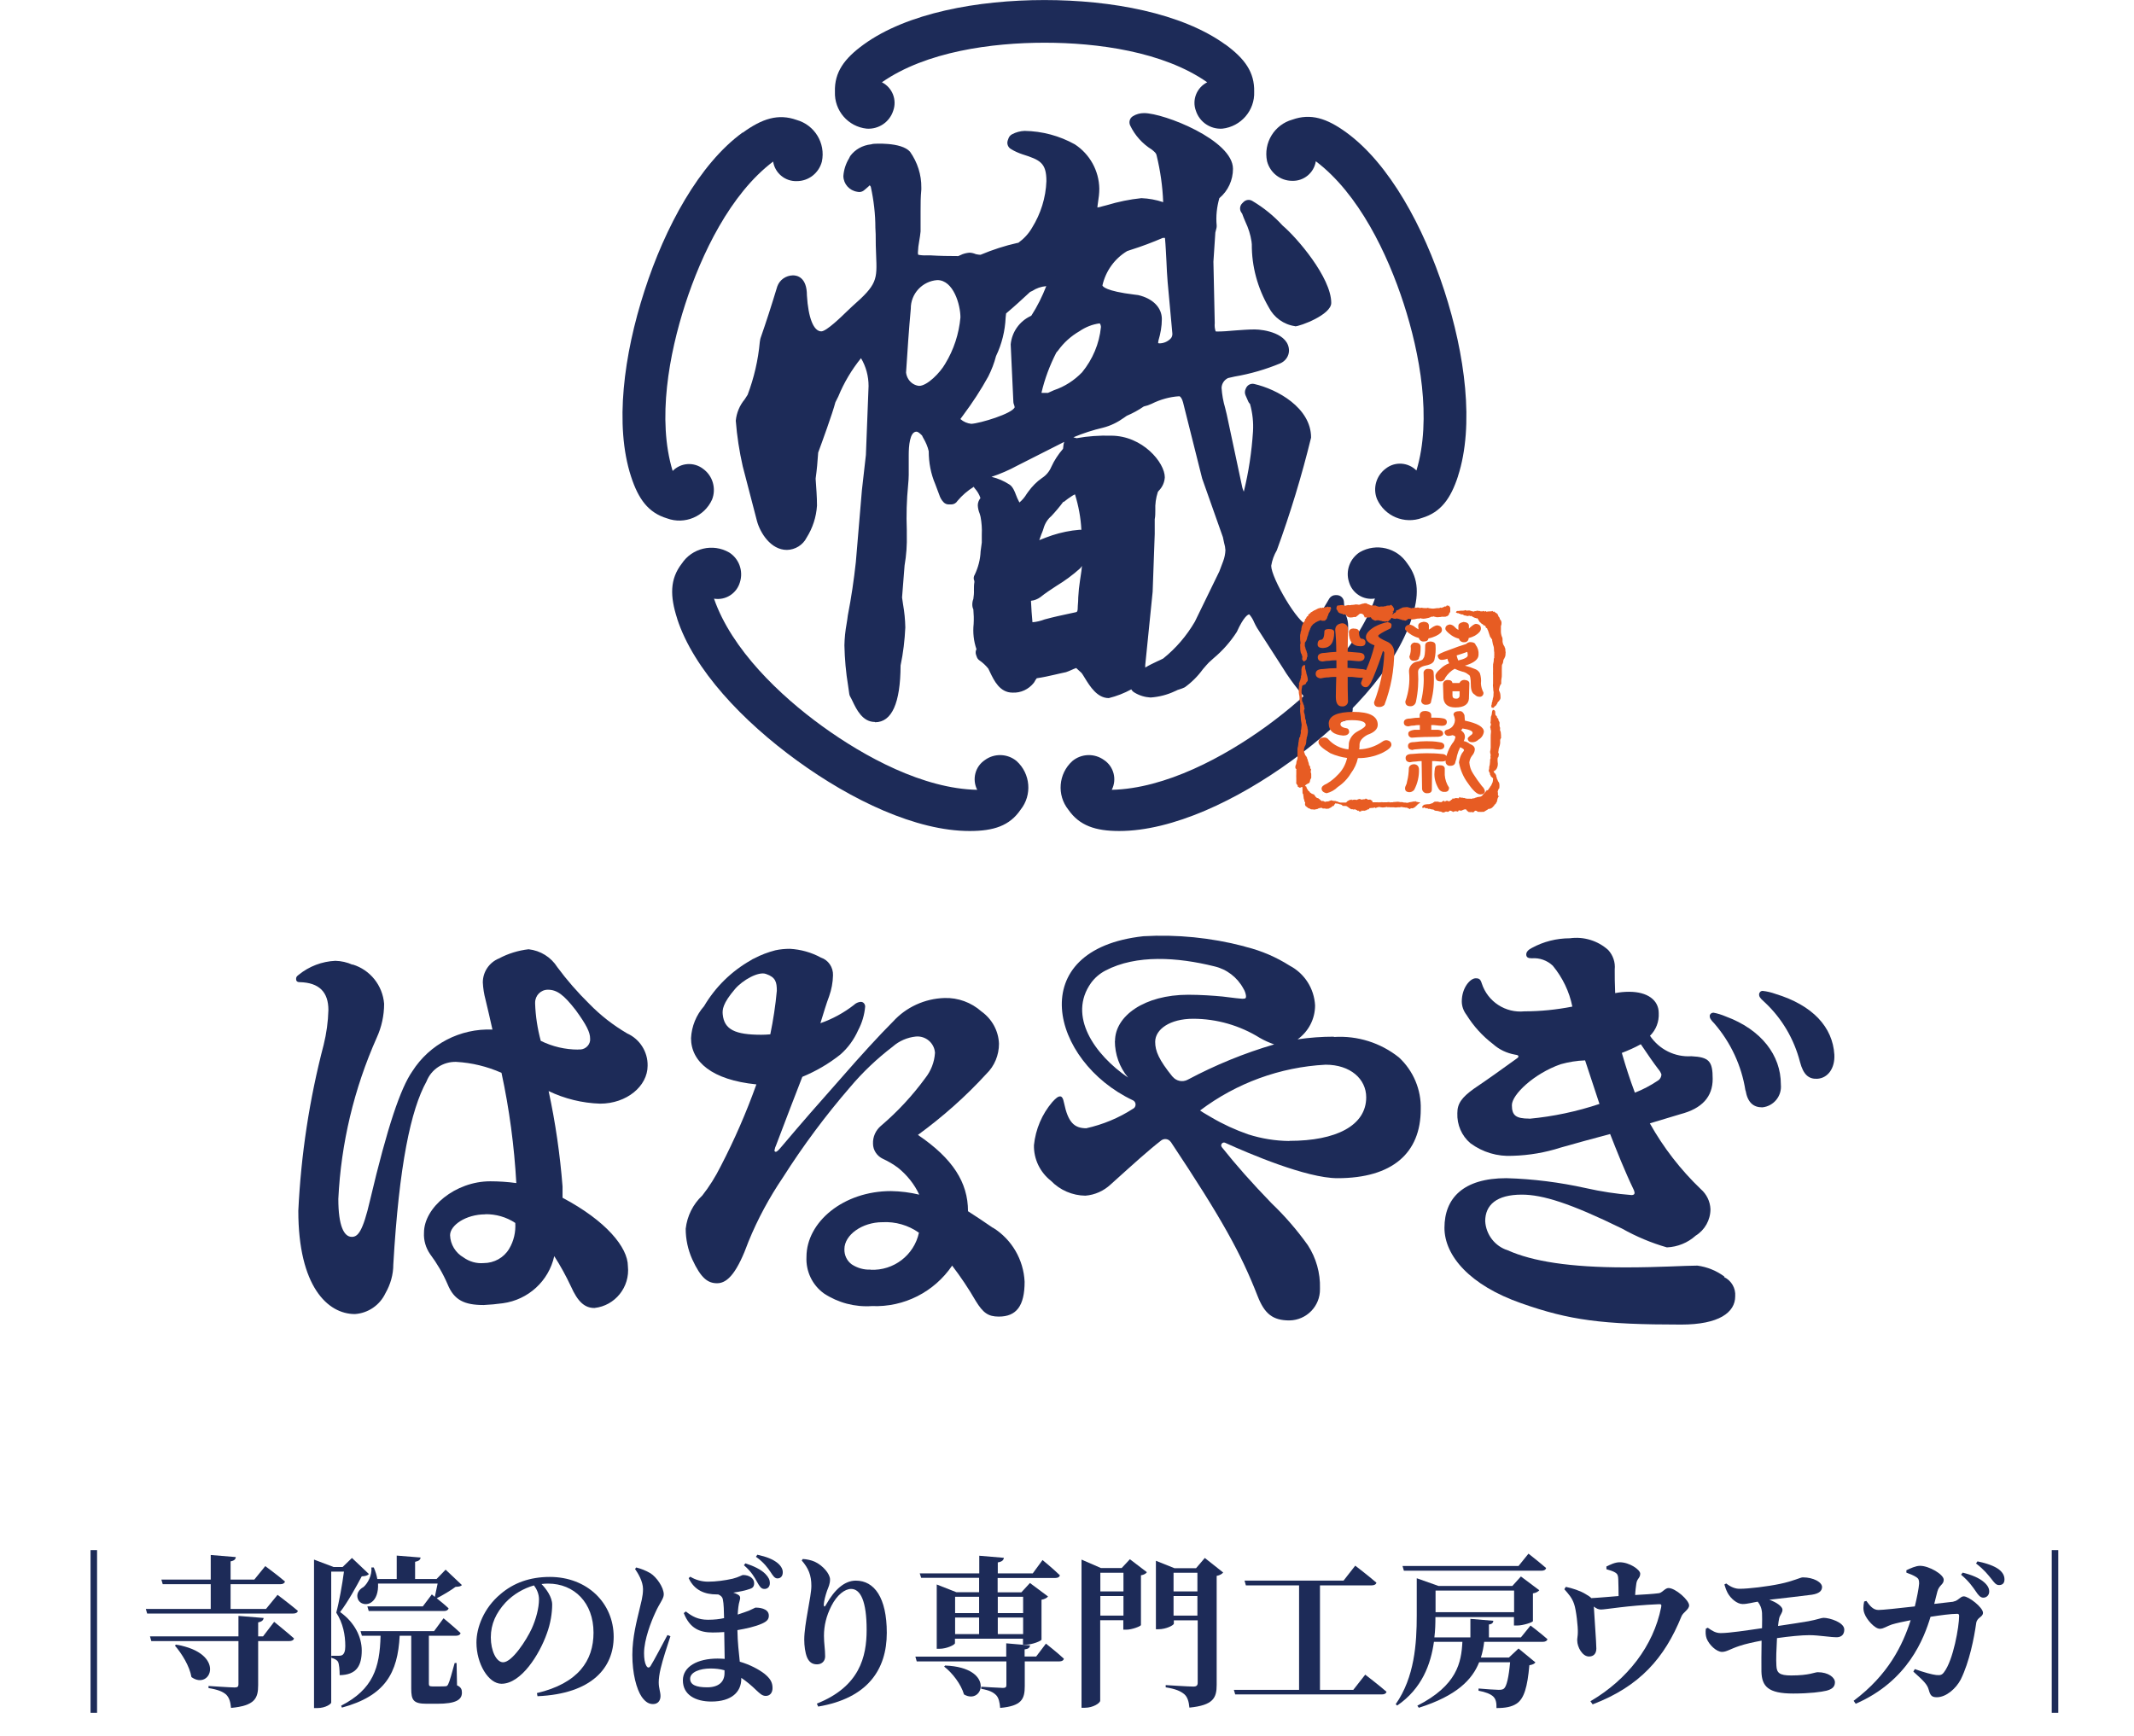 <?xml version="1.0" encoding="UTF-8"?><svg id="_レイヤー_1" xmlns="http://www.w3.org/2000/svg" width="50.8mm" height="41.33mm" viewBox="0 0 144 117.15"><g id="_グループ_1383"><g id="_グループ_1381"><path id="_パス_1315" d="m23.8,65.09c1.18.36,2.02,1.41,2.12,2.65,0,.79-.17,1.57-.5,2.29-1.53,3.44-2.41,7.13-2.59,10.88,0,1.82.38,2.56.91,2.56.41,0,.74-.35,1.23-2.47,1.18-5,2.06-7.56,2.85-8.7,1.17-1.84,3.23-2.91,5.41-2.82-.15-.65-.32-1.44-.47-2.03-.1-.37-.16-.76-.18-1.15,0-.71.43-1.35,1.09-1.62.62-.33,1.3-.54,2-.62.8.09,1.51.53,1.94,1.21.65.88,1.37,1.7,2.15,2.47.76.78,1.62,1.45,2.56,2,.85.38,1.4,1.24,1.38,2.18,0,1.38-1.41,2.56-3.21,2.56-1.2-.04-2.39-.33-3.47-.85.46,2.12.77,4.28.94,6.44v.76c2.94,1.56,4.41,3.35,4.41,4.62.15,1.4-.86,2.67-2.26,2.82-.65,0-1.12-.41-1.59-1.47-.33-.7-.7-1.38-1.12-2.03-.37,1.68-1.76,2.95-3.47,3.18-.43.06-.86.1-1.29.12-1.29,0-2-.32-2.44-1.41-.31-.72-.71-1.4-1.18-2.03-.29-.42-.44-.93-.41-1.44,0-1.71,2.12-3.47,4.47-3.47.59,0,1.18.04,1.76.12-.14-2.5-.47-4.99-1-7.44-.97-.43-2-.68-3.06-.74-.88-.02-1.68.5-2,1.32-1.06,1.91-1.85,5.65-2.24,12.35,0,.68-.19,1.35-.53,1.94-.38.81-1.17,1.35-2.06,1.41-1.85,0-3.82-1.88-3.82-6.97.18-3.78.75-7.54,1.71-11.2.19-.77.3-1.56.32-2.35,0-1.21-.62-1.85-1.94-1.88-.18,0-.24-.09-.24-.21s.03-.18.18-.29c.7-.57,1.57-.9,2.47-.94.4.01.79.1,1.15.26m8.97,16.85c-1.32,0-2.38.74-2.38,1.41.02.62.37,1.19.91,1.5.39.28.87.42,1.35.38.71,0,1.37-.36,1.73-.97.31-.52.45-1.13.41-1.74-.6-.4-1.31-.6-2.03-.59m6.29-11.12c.38.05.74-.22.79-.6,0-.05,0-.09,0-.14,0-.41-.24-.91-.97-1.91-.8-1.03-1.26-1.38-1.88-1.38-.48,0-.86.39-.86.87,0,.03,0,.05,0,.08.03.85.16,1.68.38,2.5.79.39,1.65.59,2.53.59" fill="#1d2b58" stroke-width="0"/><path id="_パス_1316" d="m116.36,86.15c-.54-.4-1.16-.65-1.82-.74-.85,0-2.56.12-4.85.12-3.76,0-6.29-.41-7.94-1.15-.87-.27-1.48-1.06-1.53-1.97,0-1.09.76-1.79,2.47-1.79,1.41,0,3.29.59,6.76,2.29.96.54,1.98.97,3.03,1.27.72-.03,1.41-.31,1.94-.79.62-.38,1-1.06,1-1.79-.02-.52-.26-1.01-.65-1.35-1.36-1.3-2.52-2.8-3.44-4.44.68-.21,1.38-.41,2.06-.62,1.47-.38,2.18-1.18,2.18-2.38s-.24-1.47-1.44-1.53c-1.11.07-2.17-.46-2.79-1.38.41-.4.62-.96.59-1.53,0-.88-.76-1.44-2-1.44-.32,0-.63.03-.94.09-.03-.62-.03-1.18-.03-1.59.05-.48-.11-.96-.44-1.32-.7-.63-1.65-.92-2.59-.79-.89,0-1.77.22-2.56.65-.24.12-.38.27-.38.44,0,.21.15.26.38.26.52-.04,1.03.14,1.41.5.66.8,1.12,1.75,1.32,2.76-1.07.21-2.15.32-3.23.32-1.28.13-2.48-.65-2.88-1.88-.09-.29-.18-.35-.41-.35-.38,0-.94.65-.94,1.56,0,.33.12.65.32.91.47.76,1.08,1.43,1.79,1.97.41.37.92.61,1.47.71.21.03.24.06.24.12s-.03.09-.12.15c-.94.68-2,1.44-2.88,2.03-.82.59-1.12,1-1.12,1.65-.03.78.29,1.53.88,2.03.82.61,1.83.91,2.85.85,1.11-.03,2.21-.22,3.26-.56,1.03-.29,2.21-.62,3.32-.91.44,1.12.97,2.47,1.59,3.76.03.06.05.13.06.21,0,.09-.06.15-.2.15-1.04-.08-2.07-.24-3.09-.47-1.76-.39-3.56-.62-5.36-.67-2.91,0-4.18,1.35-4.18,3.35,0,1.88,1.71,3.88,5.18,5.09,3.26,1.15,5.47,1.44,10.79,1.44,2.56,0,3.65-.82,3.65-1.91.04-.54-.25-1.05-.74-1.29m-13.15-10.7c-.91,0-1.18-.21-1.18-.91s1.47-2.12,3.29-2.76c.54-.15,1.09-.24,1.65-.26.35,1.06.65,1.97.97,2.94-1.53.51-3.12.85-4.74,1m6.24-4.44c.44-.17.88-.36,1.29-.59.47.7.88,1.29,1.18,1.68.09.1.16.22.21.35,0,.18-.1.35-.26.44-.48.32-.99.59-1.53.8-.35-.94-.59-1.68-.88-2.68" fill="#1d2b58" stroke-width="0"/><path id="_パス_1317" d="m117.79,73.59c.14.82.53,1.14,1.13,1.14.77-.08,1.33-.77,1.25-1.54,0,0,0-.01,0-.02,0-1.95-1.31-3.69-3.73-4.58-.26-.11-.54-.2-.82-.25-.13,0-.24.09-.25.21,0,.14.04.25.32.53,1.1,1.28,1.83,2.84,2.09,4.51" fill="#1d2b58" stroke-width="0"/><path id="_パス_1318" d="m119.8,67.07c-.28-.1-.57-.17-.86-.2-.13,0-.23.1-.24.23,0,.14.05.25.35.51,1.18,1.09,2.01,2.5,2.41,4.05.23.88.6,1.17,1.17,1.14.71-.04,1.2-.71,1.15-1.63-.11-1.84-1.44-3.33-3.98-4.1" fill="#1d2b58" stroke-width="0"/><path id="_パス_1319" d="m90,69.96c-.82,0-1.63.06-2.44.18.74-.53,1.18-1.38,1.18-2.29-.06-1.13-.7-2.15-1.71-2.68-.91-.58-1.91-1.01-2.96-1.27-.03-.01-.07-.02-.1-.03l-.06-.02c-2.2-.57-4.48-.8-6.75-.67-8.15.89-6.28,8.44-.72,11.07.16.07.23.26.16.42-.03.07-.08.12-.14.15-.97.63-2.04,1.07-3.16,1.32-.82,0-1.23-.41-1.5-1.71-.06-.32-.15-.44-.26-.44-.15,0-.29.12-.53.38-.7.82-1.13,1.84-1.24,2.91-.02.94.41,1.83,1.15,2.41.61.63,1.45.99,2.32,1,.64-.05,1.24-.32,1.71-.76,1.6-1.44,2.52-2.28,3.41-2.97.2-.15.48-.11.63.09,0,0,.01.02.02.02,3.45,5.19,4.73,7.52,5.85,10.39.47,1.21,1.03,1.65,2.15,1.65,1.16-.02,2.08-.97,2.06-2.12,0-.02,0-.04,0-.05.03-1.03-.26-2.05-.82-2.91-.72-1.01-1.54-1.96-2.44-2.82-1.38-1.43-2.38-2.56-3.36-3.79-.07-.08-.06-.2.02-.27.06-.05.13-.06.2-.03,1.61.73,5.49,2.39,7.58,2.39,3.71,0,5.62-1.7,5.62-4.65.04-1.32-.5-2.6-1.47-3.5-1.24-.99-2.8-1.48-4.38-1.38m-14.79.27c0,.9.31,1.77.89,2.47-2.25-1.54-4.1-4.16-2.49-6.4.25-.34.58-.62.96-.82,2.09-1.1,4.88-.9,7.34-.29.84.19,1.56.74,1.97,1.5h0c.1.16.16.33.18.51,0,.15-.03.18-.26.18-.12,0-.59-.06-1.32-.15-.62-.06-1.5-.12-2.32-.12-2.97,0-4.94,1.44-4.94,3.12m3.88,2.41c-.92-1.14-1.17-1.73-1.17-2.35,0-.85,1-1.56,2.56-1.56,1.59,0,3.15.45,4.5,1.29.31.18.63.32.97.44-2.02.59-3.97,1.39-5.83,2.38-.35.19-.78.1-1.03-.21m7.89,4.35c-.95-.01-1.88-.16-2.79-.45-.86-.3-1.69-.68-2.47-1.14-.26-.16-.52-.29-.77-.47,2.45-1.85,5.4-2.93,8.47-3.09,1.68,0,2.74.97,2.74,2.2,0,1.91-2.03,2.94-5.18,2.94" fill="#1d2b58" stroke-width="0"/><path id="_パス_1320" d="m67,82.86c-.68-.47-1.12-.76-1.68-1.12,0-1.94-1.03-3.56-3.38-5.15,1.67-1.22,3.22-2.59,4.62-4.12.55-.53.85-1.27.85-2.03-.03-.87-.47-1.67-1.18-2.18-.69-.61-1.58-.94-2.5-.91-1.32.04-2.58.61-3.47,1.59-.91.91-2.15,2.26-3.56,3.88-1.41,1.59-2.62,2.97-3.91,4.5-.29.35-.38.41-.44.41-.04,0-.08-.03-.09-.07,0,0,0-.01,0-.02.02-.13.06-.26.12-.38.68-1.79,1.24-3.26,1.76-4.59.92-.38,1.78-.88,2.56-1.5.52-.45.93-1.02,1.21-1.65.26-.49.42-1.03.47-1.59,0-.17-.12-.32-.29-.32,0,0-.02,0-.03,0-.16.02-.32.09-.44.21-.68.53-1.45.95-2.26,1.23.21-.68.41-1.35.59-1.82.16-.45.25-.93.26-1.41.02-.54-.31-1.03-.82-1.2-.64-.35-1.36-.55-2.09-.59-.33,0-.66.03-.98.1-.5.13-.98.31-1.43.55-.08.03-.15.07-.22.12-1.31.74-2.4,1.81-3.16,3.1-.53.6-.84,1.36-.88,2.16,0,1.59,1.41,2.82,4.41,3.12-.68,1.9-1.48,3.74-2.41,5.53-.35.7-.76,1.36-1.24,1.97-.63.59-1.02,1.38-1.12,2.24,0,.71.15,1.41.44,2.06.59,1.29,1.06,1.62,1.68,1.62.74,0,1.38-.79,2.12-2.82.62-1.52,1.4-2.96,2.32-4.32,1.36-2.14,2.87-4.17,4.53-6.09.86-1.02,1.82-1.93,2.88-2.74.43-.38.98-.62,1.56-.68.65-.06,1.23.42,1.29,1.07,0,.02,0,.03,0,.05-.04.61-.27,1.2-.65,1.68-.87,1.19-1.88,2.28-3,3.23-.35.3-.55.74-.53,1.2,0,.44.27.84.68,1.03.35.16.69.36,1,.59.61.49,1.11,1.11,1.44,1.82-.63-.15-1.27-.23-1.91-.24-3.21,0-5.7,2.09-5.7,4.44-.05.97.39,1.9,1.18,2.47.96.63,2.09.93,3.24.85,2.16.09,4.2-.95,5.41-2.73.58.76,1.11,1.55,1.59,2.38.5.82.85,1.06,1.56,1.06,1.18,0,1.74-.71,1.74-2.35-.07-1.49-.86-2.85-2.12-3.64m-15.65-13.03c-1.76,0-2.5-.35-2.6-1.37-.03-.31-.02-.73.84-1.73.51-.59,1.58-1.2,2.09-1,.64.22.72.55.72,1.13-.09.99-.24,1.97-.44,2.94-.21.02-.41.03-.62.03m7.38,15.85c-.45.02-.89-.11-1.26-.35-.33-.24-.51-.62-.5-1.03,0-.97,1.21-1.82,2.56-1.82.88-.05,1.75.2,2.47.71-.33,1.52-1.71,2.57-3.26,2.5" fill="#1d2b58" stroke-width="0"/></g><g id="_グループ_1382"><path id="_パス_1321" d="m57.39,11.85c.05-.41.19-.8.41-1.14.3-.32.7-.52,1.14-.55.45-.05,1.77,0,2.09.36.42.62.64,1.35.64,2.1v.14c-.04.5-.04.96-.04,1.46v1.37c-.05.46-.18.95-.18,1.41,0,.18.05.5.27.59.34.1.7.13,1.05.09.64.05,1.32.05,1.96.05.22-.1.45-.17.68-.23.11,0,.22.04.32.09.09,0,.23.05.36.05.09,0,.19,0,.27-.05.78-.33,1.59-.58,2.41-.77h.09c.48-.32.89-.74,1.18-1.23.64-1.03,1-2.2,1.05-3.41,0-1.55-.68-1.87-1.96-2.28-.24-.08-.47-.19-.68-.32l.05-.14c.2-.11.41-.17.64-.18,1.08.02,2.15.3,3.1.82.88.57,1.43,1.55,1.46,2.6-.02.43-.07.85-.14,1.27-.04.05-.05.12-.05.18,0,.23.23.32.41.32.31-.03.61-.1.91-.18.71-.22,1.44-.37,2.18-.45.48.02.96.12,1.41.27h.14c.23,0,.42-.2.41-.43,0,0,0-.02,0-.03-.04-1.11-.19-2.2-.46-3.28-.07-.29-.25-.53-.5-.68-.57-.34-1.03-.85-1.32-1.46.15-.09.32-.14.5-.14,1.27,0,5.51,1.78,5.51,3.28,0,.64-.28,1.24-.77,1.64-.29.7-.4,1.47-.32,2.23l-.09.36-.09,1.41-.05.59.09,4.19c0,.45,0,1.05.64,1.05.82,0,1.68-.14,2.55-.14.5,0,1.82.23,1.82.96-.02.19-.14.35-.32.41-1.11.42-2.25.74-3.42.95-.48.17-.81.63-.82,1.14.05.65.17,1.29.36,1.91l1.05,4.92c.09.32.32.96.73.96.36,0,.96-3.82.96-4.83.05-.72-.05-1.45-.27-2.14l-.09-.09-.18-.41.05-.09c1.41.32,3.46,1.46,3.46,3.14-.62,2.51-1.38,4.99-2.28,7.42-.22.38-.36.79-.41,1.23,0,.91,1.96,4.51,2.96,4.51.77,0,1.5-1.46,1.87-2.05h.09c.01.42.09.83.23,1.23.04.16.05.33.04.5,0,.15,0,.31-.04.46-.07.33-.11.66-.14,1,.02.22.06.43.14.64.04.13.05.27.04.41-.03.17-.04.33-.04.5.04.74.15,1.47.32,2.19.03.1.05.21.05.32-.02.19-.18.32-.36.32-1.05,0-2.92-2.46-3.42-3.32l-1.78-2.78c-.23-.36-.45-1.14-.91-1.14-.64,0-1.09.96-1.32,1.46-.49.72-1.09,1.37-1.78,1.91-.47.56-.97,1.1-1.5,1.59-.18.09-.41.14-.59.23-.47.23-.98.37-1.5.41-.31-.02-.6-.11-.86-.27v-.14c.51-.59,1.17-1.03,1.91-1.27.96-.74,1.77-1.67,2.37-2.73l1.64-3.37.27-.73c.11-.29.17-.6.18-.91-.04-.34-.1-.67-.18-1l-1.41-4.01-1.28-5.1c-.09-.36-.32-.77-.73-.77-.71.04-1.41.23-2.05.55-.17.08-.36.14-.55.18-.35.26-.74.47-1.14.64-.45.35-.96.61-1.5.77-.85.18-1.68.48-2.46.86l-3.23,1.64c-.64.35-1.31.64-2,.86-.94.4-1.78,1.01-2.46,1.78h-.18c-.09-.09-.15-.2-.18-.32-.43-.88-.67-1.84-.68-2.82-.11-.47-.29-.91-.55-1.32-.19-.25-.47-.41-.77-.45-.95,0-1,1.41-1,2.05v1.37c-.12,1.24-.17,2.49-.14,3.73v.27c.02.67-.02,1.34-.14,2l-.18,2.28c.12.66.2,1.33.23,2-.04.84-.14,1.68-.32,2.5,0,.77-.05,3.42-1.23,3.42-.64,0-.95-.96-1.23-1.46-.18-1.07-.28-2.15-.32-3.23.03-.66.11-1.31.23-1.96.23-1.18.41-2.37.55-3.6l.41-4.87.27-2.37.18-4.69c.05-.55-.32-2.41-1-2.41-.64,0-1.87,2.73-2.18,3.32-.14.59-.91,2.73-1.18,3.46-.05.64-.09,1.23-.18,1.82.05.64.09,1.23.09,1.87-.05.68-.27,1.34-.64,1.91-.17.35-.52.58-.91.59-.77,0-1.36-.91-1.55-1.59l-.96-3.67c-.22-.97-.37-1.96-.46-2.96,0-.55.46-1.05.73-1.5.46-1.26.77-2.58.91-3.92.41-1.18.77-2.32,1.14-3.5.1-.24.33-.41.59-.41.41,0,.46.55.46.86.04.82.23,2.91,1.46,2.91.68,0,1.91-1.36,2.41-1.82,2.27-2,1.73-2.28,1.73-5.24.01-1.17-.12-2.33-.41-3.46-.08-.18-.26-.31-.46-.32-.27,0-.55.32-.73.46-.32-.09-.59-.27-.59-.59m3.6,8.92c-.14,1.46-.23,2.87-.32,4.33.01.26.09.51.23.73.25.4.67.65,1.14.68.82,0,1.82-1.09,2.18-1.73.62-1.02.99-2.18,1.09-3.37,0-1.14-.64-3.01-2.05-3.01-1.26.07-2.26,1.1-2.28,2.37m8.24-1.46c-.59.55-1.18,1.09-1.78,1.59-.04.09-.05.18-.05.27-.03.93-.24,1.84-.64,2.69-.12.46-.29.9-.5,1.32-.57,1.02-1.21,1.99-1.91,2.91-.05.05-.05.18-.05.23,0,.46.86.77,1.23.77.32,0,3.42-.68,3.42-1.59,0-.14-.03-.28-.09-.41l-.18-3.87c0-.77.68-1.18,1.23-1.55.51-.73.91-1.52,1.18-2.37-.03-.18-.13-.35-.27-.46-.57-.03-1.13.13-1.59.46m-2.5,17.3v-.59c.02-.43-.01-.85-.09-1.28-.08-.22-.14-.45-.18-.68,0-.14.14-.27.23-.36-.08-.41-.27-.79-.55-1.09.62-.04,1.23.14,1.73.5.08.1.14.2.18.32.09.23.36,1,.64,1,.5,0,.86-.64,1.09-.95.23-.32.5-.59.82-.82,1-.77.5-.86,1.55-2.09.09-.09.09-.45.14-.59l.36.09c.76-.15,1.54-.21,2.32-.18,1.45-.02,2.73.93,3.14,2.32-.04.26-.17.51-.36.68-.21.49-.3,1.02-.27,1.55,0,.18,0,.37-.05.55v1.05l-.14,3.87-.5,4.92c.03.36-.07.71-.27,1-.52.33-1.09.59-1.68.77-.64,0-1.09-1-1.41-1.46-.1-.12-.2-.22-.32-.32-.09-.09-.27-.27-.41-.27-.32.06-.62.17-.91.32-.68.14-1.32.32-2,.41-.18.12-.33.3-.41.5-.26.31-.65.48-1.05.46-.68,0-.95-.91-1.23-1.41-.21-.26-.45-.49-.73-.68l-.05-.14c.06-.11.08-.24.05-.36-.36-.73-.05-1.87-.23-2.73-.04-.04-.05-.09-.05-.14,0-.08,0-.16.05-.23.05-.41.08-.82.09-1.23,0-.11,0-.22-.05-.32.32-.75.51-1.55.55-2.37m6.42.87c-.24.13-.44.32-.59.55-.77.73-1.77,1.23-2.64,1.91-.2.11-.41.17-.64.18l-.18.14c.01.72.07,1.43.18,2.14.09.05.14.09.23.09.4,0,.81-.08,1.18-.23.68-.18,1.36-.32,2-.46.5-.09.55-.5.55-.91.05-.55.05-1.09.14-1.64.07-.36.12-.73.14-1.09,0-.23-.04-.46-.09-.68h-.27Zm-3.64-.27h.23c.47-.22.96-.42,1.46-.59.61-.19,1.23-.31,1.87-.36.21-.01.38-.16.41-.37-.02-1.05-.24-2.08-.64-3.05-.26,0-.51.08-.73.23-.24.15-.47.32-.68.5-.86,1.18-1.23,1.18-1.46,2-.05.18-.14.32-.18.5l-.36,1,.09.14Zm.5-10.2h.82c.98-.32,1.87-.87,2.6-1.59.78-.95,1.25-2.1,1.36-3.32,0-.32-.18-.73-.55-.73-.59.06-1.15.26-1.64.59-.67.39-1.25.92-1.7,1.55-.27.41-1.27,2.82-1.09,3.23l.09.18.1.09Zm8.37-11.42c-.8.35-1.62.65-2.46.91-1.04.59-1.78,1.6-2,2.78,0,.86,2.19,1.05,2.82,1.14.59.14,1.18.5,1.18,1.14,0,.46-.09.92-.23,1.37,0,.09-.05.23-.05.36,0,.27.37.41.59.41.64,0,1.41-.45,1.37-1.18l-.32-3.51c-.09-1.14-.09-2.28-.23-3.41h-.69Zm5.87-1.6c.73.43,1.39.97,1.96,1.6,1.05.86,3.14,3.46,3.14,4.87,0,.32-1.64,1.09-1.96,1.09-.59,0-1.09-.59-1.37-1.05-.73-1.29-1.11-2.75-1.09-4.23-.14-.71-.37-1.4-.68-2.05l-.09-.14.09-.1Z" fill="#1d2b58" stroke-width="0"/><path id="_パス_1322" d="m59.03,48.72c-.83,0-1.24-.85-1.51-1.42-.05-.11-.1-.2-.15-.29-.03-.05-.05-.11-.06-.17l-.08-.56c-.15-.9-.23-1.82-.25-2.73.01-.49.06-.98.15-1.47.03-.18.06-.37.08-.55.24-1.23.41-2.4.54-3.59l.41-4.86.27-2.38.18-4.65c0-.66-.17-1.31-.51-1.88-.63.78-1.15,1.65-1.53,2.58l-.2.4c-.18.71-.93,2.77-1.16,3.39-.04.61-.09,1.17-.17,1.74v.06c.04.6.09,1.17.09,1.78-.05.77-.29,1.51-.7,2.16-.25.5-.77.82-1.33.83-1.1,0-1.81-1.17-2.02-1.95l-.96-3.69c-.23-1.01-.39-2.04-.47-3.08.05-.53.26-1.03.6-1.44.07-.11.14-.21.2-.31.43-1.14.71-2.34.82-3.56l.03-.18s.01-.06.02-.08c.37-1.06.72-2.14,1.13-3.49.16-.45.58-.74,1.06-.75.28,0,.94.13.94,1.35.09,1.51.45,2.43.97,2.43.35,0,1.38-1.01,1.72-1.34.14-.14.27-.26.37-.35,1.69-1.48,1.68-1.79,1.61-3.46-.02-.4-.03-.86-.03-1.41l-.02-.43c0-.93-.11-1.86-.31-2.77l-.07-.1s-.15.15-.23.21-.12.11-.18.15c-.12.09-.28.12-.43.08-.53-.08-.93-.52-.94-1.06.03-.42.16-.83.38-1.19l.08-.16c.33-.45.84-.73,1.4-.79.02,0,.11-.02.13-.03s1.92-.15,2.51.53c.5.71.77,1.55.76,2.41v.14c-.05.52-.05.95-.05,1.46v1.37c-.02.24-.06.44-.09.63-.05.26-.08.52-.09.78,0,.05,0,.11.02.16.2.04.4.05.6.04h.21c.63.04,1.27.05,1.89.05.04-.02.09-.04.14-.06.19-.1.4-.15.61-.17.15,0,.3.04.44.1.03,0,.07.01.11.02.06.01.11.02.17.02h.04c.81-.34,1.64-.61,2.49-.8.02,0,.04,0,.06-.01.37-.27.69-.61.92-1.01.59-.95.93-2.03.97-3.15,0-1.23-.42-1.43-1.62-1.81-.27-.09-.54-.21-.78-.36-.2-.12-.28-.36-.21-.57l.05-.14c.04-.12.13-.22.24-.28.26-.14.56-.22.85-.23,1.19.02,2.35.33,3.39.91,1.01.66,1.63,1.78,1.65,2.99,0,.32-.04.63-.09.94-.02.11-.03.23-.04.33.12-.02.23-.04.34-.08.11-.03.21-.06.31-.08.76-.23,1.54-.39,2.32-.47.5.02.99.11,1.47.27-.04-1.06-.19-2.11-.44-3.14-.02-.15-.12-.24-.33-.41-.63-.39-1.14-.96-1.46-1.63-.1-.22-.03-.48.17-.61.23-.15.5-.22.77-.22,1.34,0,6,1.82,6,3.76,0,.76-.33,1.49-.92,1.98-.17.6-.24,1.22-.18,1.84,0,.05,0,.11-.01.16l-.08.32-.13,1.97.09,4.14c-.02.19,0,.38.06.56.03,0,.06.01.09.01.38,0,.78-.03,1.2-.07.44-.03.89-.07,1.35-.07.6,0,2.31.26,2.31,1.44-.01.37-.24.7-.59.85-.99.41-2.02.71-3.08.89l-.44.1c-.26.12-.43.38-.44.66.03.46.11.91.24,1.35.04.15.08.31.11.45l1.05,4.93c.03.1.06.19.1.28.33-1.33.53-2.68.62-4.05.04-.63-.03-1.26-.2-1.87l-.02-.02s-.08-.09-.1-.15l-.18-.41c-.06-.13-.06-.29,0-.42l.04-.09c.1-.2.32-.31.54-.26,1.54.35,3.84,1.6,3.84,3.62-.63,2.58-1.4,5.11-2.31,7.6-.19.32-.32.68-.38,1.05,0,.81,1.81,3.94,2.48,4.02.38,0,1.03-1.11,1.27-1.52.06-.11.12-.21.17-.29.09-.14.25-.23.41-.23h.09c.27,0,.49.22.49.49.01.37.08.74.21,1.09.06.21.08.42.07.64,0,.19-.01.38-.06.56-.01.09-.03.19-.05.29-.04.2-.07.4-.08.61,0,.12.03.24.07.35.02.06.03.12.05.17.05.17.07.35.06.53-.03.17-.04.33-.05.5.04.7.15,1.4.31,2.09.04.13.06.27.06.42-.02.46-.4.81-.85.8-1.44,0-3.51-3.01-3.83-3.57l-1.77-2.75c-.07-.11-.13-.24-.2-.38-.08-.2-.19-.38-.33-.54-.09,0-.38.16-.84,1.18-.43.67-.96,1.27-1.57,1.78l-.32.29c-.07.07-.22.24-.4.45-.34.47-.75.88-1.22,1.22-.12.06-.24.1-.36.14-.08.02-.16.05-.23.09-.01,0-.08.03-.09.04-.51.24-1.06.38-1.63.42-.38-.02-.75-.13-1.08-.33-.09-.05-.17-.12-.22-.22-.48.26-.99.46-1.52.59-.78,0-1.27-.79-1.62-1.36-.07-.11-.13-.22-.19-.3-.04-.05-.09-.1-.14-.14-.04-.04-.09-.08-.12-.11s-.08-.08-.13-.12c-.12.04-.23.09-.34.14-.11.05-.23.1-.35.14-.3.06-.53.12-.76.17-.39.09-.79.18-1.21.24-.06.08-.12.16-.16.25-.01.02-.02.04-.04.06-.35.44-.88.69-1.44.66-.86,0-1.25-.83-1.51-1.37-.04-.09-.08-.17-.12-.25-.17-.21-.37-.4-.59-.55-.09-.06-.16-.15-.19-.25l-.05-.14c-.04-.12-.03-.26.03-.37h0c-.19-.55-.25-1.13-.19-1.7.02-.33.01-.66-.02-.99-.05-.1-.07-.21-.07-.32,0-.13.02-.26.07-.38.03-.2.05-.4.04-.6,0-.18,0-.36.03-.53,0,.01,0-.05,0-.08-.07-.14-.06-.31.03-.44.23-.49.37-1.02.39-1.56.03-.2.05-.41.08-.6v-.55c.02-.39-.01-.78-.08-1.17-.02-.08-.04-.17-.07-.25-.07-.17-.11-.35-.12-.54,0-.18.07-.35.18-.49-.08-.24-.21-.46-.38-.65-.03-.03-.05-.07-.07-.11-.42.26-.79.58-1.1.95-.09.15-.25.24-.42.24h-.17c-.13,0-.25-.05-.34-.14-.14-.14-.24-.32-.3-.51-.11-.3-.2-.53-.27-.72-.3-.7-.44-1.46-.44-2.22-.07-.31-.2-.61-.36-.88-.03-.06-.07-.12-.09-.18-.14-.14-.27-.26-.38-.26-.45,0-.52.98-.52,1.56v1.36c0,.22-.02.44-.04.67-.1,1.02-.13,2.04-.09,3.06v.28c.02.7-.03,1.41-.15,2.1l-.17,2.16c.02.16.05.32.07.48.09.51.14,1.02.15,1.54-.04.86-.14,1.72-.32,2.57-.01,2.54-.59,3.83-1.72,3.83m-.76-2.09c.04.08.08.16.12.25.15.3.42.87.63.87.37,0,.74-1.01.74-2.93,0-.04,0-.09.02-.13.16-.78.26-1.57.3-2.37-.01-.47-.06-.93-.14-1.39-.03-.18-.06-.36-.08-.55,0-.03,0-.07,0-.1l.18-2.28c.11-.65.16-1.31.14-1.96v-.28c-.04-1.06,0-2.12.1-3.17.02-.19.04-.38.04-.57v-1.37c0-1.68.5-2.54,1.49-2.54.44.04.84.25,1.12.6.04.04.07.08.09.13l.12.23c.24.39.4.82.48,1.26-.01.67.11,1.33.38,1.95.06.14.12.3.19.5.68-.63,1.46-1.14,2.32-1.5.59-.18,1.17-.43,1.71-.73l3.45-1.75c.81-.4,1.67-.71,2.55-.9.4-.11.78-.3,1.12-.55l.25-.16c.39-.16.76-.37,1.11-.62.05-.04.11-.07.17-.08.15-.03.3-.08.45-.15.71-.35,1.48-.56,2.27-.6.62.05,1.12.53,1.2,1.14l1.28,5.1,1.4,3.96s.02.06.02.09c.02.11.04.22.07.34.07.24.1.48.11.73-.01.36-.08.72-.21,1.06l-.28.74-1.66,3.41c-.64,1.16-1.52,2.17-2.59,2.95-.14.07-.29.14-.43.2-.34.14-.67.32-.97.55.49.01.97-.1,1.4-.34.12-.06.25-.11.38-.15.08-.02.16-.05.23-.09.32-.31.63-.64.92-.99.2-.22.36-.42.46-.51l.34-.31c.52-.43.98-.94,1.35-1.51.21-.48.77-1.7,1.74-1.7.65,0,.96.65,1.17,1.08.05.11.1.21.15.28l1.77,2.77c.63,1.1,2.13,2.83,2.85,3.07h0c-.18-.76-.29-1.53-.33-2.3,0-.19.02-.38.05-.57,0-.06-.01-.13-.03-.19l-.05-.17c-.07-.2-.11-.41-.11-.62,0-.26.04-.52.09-.78.02-.1.03-.2.05-.29,0-.03.01-.06.02-.08.02-.1.02-.2.02-.3,0-.12,0-.23-.02-.35-.01-.05-.03-.09-.04-.14-.43.65-.99,1.29-1.68,1.29-1.43,0-3.45-3.98-3.45-4.99.04-.51.2-1.01.46-1.45.39-.99,2.21-6.59,2.22-7.21,0-1.05-1.09-1.9-2.17-2.36.15.64.22,1.3.19,1.96,0,.05-.31,5.31-1.44,5.31-.38,0-.89-.23-1.2-1.31l-1.06-4.95c-.03-.13-.07-.27-.1-.42-.16-.52-.25-1.06-.27-1.6.01-.74.5-1.4,1.21-1.62l.44-.1c.97-.18,1.92-.45,2.83-.8.02-.01.04-.02.06-.03-.38-.29-.84-.44-1.32-.42-.42,0-.85.03-1.27.07s-.85.07-1.28.07c-1.12,0-1.12-1.11-1.12-1.53l-.1-4.18.14-2.04s0-.06.01-.09l.07-.29c-.09-.86.06-1.72.44-2.5.41-.31.65-.8.65-1.32,0-.96-3.22-2.55-4.72-2.77.23.26.5.49.8.68.36.23.61.59.7,1,.27,1.1.43,2.22.46,3.35.02.5-.38.92-.88.94,0,0-.01,0-.02,0h-.13s-.09,0-.14-.02c-.41-.14-.84-.23-1.27-.25-.67.09-1.33.22-1.97.41-.04.02-.09.03-.13.04-.09.02-.18.04-.27.06-.23.07-.48.11-.72.12-.46.04-.86-.31-.9-.77,0-.01,0-.02,0-.04,0-.12.02-.23.06-.34.01-.1.03-.21.04-.31.04-.27.07-.54.08-.81-.03-.88-.49-1.7-1.23-2.18-.46-.28-.96-.47-1.49-.56.78.46,1.21,1.35,1.1,2.25-.04,1.29-.42,2.55-1.11,3.65-.34.56-.8,1.04-1.35,1.4-.08.05-.17.08-.26.08h-.03c-.78.18-1.54.43-2.28.74-.24.11-.52.13-.77.05-.09,0-.19-.03-.27-.06-.04-.02-.08-.03-.12-.04-.01,0-.14.06-.22.09-.11.05-.22.09-.33.12-.18.03-.36.03-.54.01.98.77,1.54,1.96,1.5,3.2-.09,1.27-.49,2.5-1.15,3.59-.38.66-1.5,1.99-2.62,1.99-.64-.03-1.22-.37-1.55-.91-.18-.3-.29-.64-.3-.99.1-1.56.19-2.94.32-4.37h0c.07-1.08.68-2.04,1.63-2.56-.22,0-.43-.05-.63-.15-.37-.2-.59-.61-.54-1.03,0-.32.04-.63.11-.94.03-.18.06-.35.08-.52v-1.32c0-.5,0-.98.05-1.5v-.09c0-.61-.16-1.21-.47-1.73-.54-.22-1.14-.31-1.72-.24h-.01c-.29.07-.65.15-.76.32l-.07.13c-.14.23-.24.48-.27.75h0s.01.02.02.02c.22-.22.51-.35.81-.38.38.01.73.24.89.59.34,1.03.49,2.12.44,3.2l.02.45c0,.57.02,1.02.03,1.4.08,1.89.01,2.52-1.93,4.23-.09.08-.2.19-.34.32-.9.89-1.7,1.62-2.4,1.62-.8,0-1.79-.58-1.94-3.37,0-.13,0-.26-.04-.39-.03.02-.06.05-.07.08-.4,1.31-.75,2.39-1.12,3.44l-.02.13c-.11,1.36-.43,2.69-.96,3.94-.05.09-.13.21-.21.33-.22.26-.37.57-.43.9.09.95.23,1.89.44,2.82l.96,3.71c.16.59.63,1.23,1.08,1.23.13,0,.29-.03.5-.36.32-.5.51-1.06.56-1.65,0-.58-.04-1.13-.08-1.71v-.12s-.01-.07,0-.11c.09-.57.13-1.14.18-1.78,0-.05.01-.09.03-.14.34-.89,1.04-2.87,1.17-3.4,0-.04.03-.08.05-.12.05-.09.12-.25.22-.43,1.04-2.09,1.69-3.15,2.4-3.15.28,0,.54.13.72.34.52.76.79,1.67.77,2.6l-.18,4.67-.28,2.4-.41,4.86c-.14,1.23-.32,2.42-.55,3.65-.02.17-.05.36-.08.54-.08.44-.12.88-.14,1.32.02.87.1,1.74.24,2.6l.06.48Zm14.42-2.57c.29.04.56.18.75.41l.07.07c.12.09.22.21.31.33.06.09.14.21.22.34.18.29.55.9.79.9.45-.18.9-.39,1.32-.62.11-.2.17-.44.15-.67l.5-4.97.13-3.84v-1.03s0-.08.01-.12c.03-.14.04-.28.03-.43-.04-.64.09-1.29.38-1.86l.07-.08c.11-.14.18-.23.18-.29-.41-1.11-1.47-1.84-2.66-1.84-.74-.03-1.48.03-2.2.17-.03,0-.06.01-.09.01-.03.14-.09.26-.19.36-.27.3-.5.65-.66,1.02-.2.45-.52.84-.93,1.12-.28.2-.52.44-.72.72l-.08.12c-.27.39-.71,1.04-1.4,1.04-.54,0-.82-.61-1.06-1.24l-.05-.12-.04-.08c-.15-.09-.31-.18-.48-.25.04.12.07.24.1.36.04.16-.01.33-.13.45-.02.02-.05.05-.07.08.01.05.04.12.06.17.04.12.07.24.1.36.08.45.12.91.1,1.37v.59s0,.06,0,.08c-.03.19-.06.39-.08.6-.04.6-.19,1.19-.42,1.75.01.08.01.17.01.26-.02.2-.02.35-.03.5,0,.28-.02.56-.08.83,0,.03-.01.05-.02.08.01.03.02.05.03.08.07.43.09.87.06,1.31-.06.44-.01.89.12,1.31.07.15.09.32.06.48.22.18.43.39.61.61.02.02.04.05.05.08.06.1.11.22.17.34.17.36.39.82.63.82.23.02.46-.07.63-.23.13-.28.34-.52.61-.68.05-.02.1-.04.15-.05.42-.06.82-.15,1.25-.24.24-.06.48-.11.72-.16.02-.01.11-.05.2-.09.25-.13.53-.21.81-.24m5.22-9.02v.99l-.14,3.89-.5,4.95v.17c.26-.16.53-.29.81-.42.13-.06.27-.12.4-.19.86-.69,1.58-1.53,2.14-2.49l1.65-3.39.26-.69c.09-.24.14-.49.15-.74-.01-.17-.04-.34-.09-.5-.03-.13-.06-.26-.08-.38l-1.4-3.96-1.29-5.14c-.06-.23-.17-.41-.26-.41-.65.04-1.28.22-1.86.51-.17.08-.35.14-.53.18-.36.25-.75.46-1.15.63l-.17.12c-.43.31-.91.55-1.42.68-.69.16-1.36.38-2.01.65l.22.06c.76-.14,1.54-.19,2.32-.17,2.13,0,3.63,1.82,3.63,2.81-.02.34-.16.66-.41.91l-.06.08c-.13.4-.19.82-.17,1.24,0,.2,0,.4-.04.6m-11.19,1.58h0Zm.18-4.44c.43.1.84.28,1.21.52.03.02.06.04.09.07.11.11.19.25.25.39,0,.01.04.08.04.09l.03.08c.07.2.16.39.26.58.19-.16.36-.36.49-.58l.1-.14c.26-.36.57-.68.93-.93.28-.18.5-.44.63-.75.2-.44.47-.85.79-1.22.01-.05.02-.11.02-.16.01-.11.03-.21.06-.31h0s-3.18,1.61-3.18,1.61c-.55.3-1.13.55-1.73.75m4.86-1.93l-.02.02.02-.02m-10.3-9.42c-.13,1.41-.22,2.78-.32,4.31.02.16.07.31.16.45.16.25.42.42.72.45.55,0,1.42-.89,1.76-1.49.58-.95.93-2.02,1.03-3.13,0-.85-.47-2.52-1.56-2.52-1.01.07-1.8.92-1.79,1.93m.42-3.69h.02s-.02,0-.02,0m12-2.85h0m-4.4,28.69c-.14,0-.29-.04-.41-.12-.09-.04-.17-.11-.23-.19-.18-.79-.27-1.6-.26-2.41,0-.15.07-.3.19-.39l.18-.14c.06-.04.13-.07.2-.09.06-.01.12-.02.19-.03.09,0,.17-.03.25-.06.37-.29.77-.56,1.16-.81.49-.3.96-.65,1.4-1.03.19-.27.43-.49.72-.65.08-.04.16-.07.25-.07h.27c.23,0,.43.16.48.39.06.26.09.52.1.78,0,.3-.04.6-.1.9l-.04.26c-.05.35-.09.7-.1,1.05-.01.19-.02.37-.04.56.09.63-.32,1.22-.94,1.35l-.31.07c-.53.11-1.09.23-1.65.38-.42.16-.86.24-1.31.24m.09-2.41c.02.41.06,1.07.1,1.43.28-.02.56-.09.82-.19.62-.17,1.2-.29,1.75-.41l.33-.07c.11-.02.16-.03.16-.44.02-.22.03-.4.03-.57.02-.38.06-.77.12-1.15l.04-.27c.04-.23.07-.47.09-.7-.02.02-.04.05-.05.07-.02.04-.05.07-.08.1-.49.44-1.02.83-1.58,1.17-.37.24-.75.49-1.1.77-.18.13-.4.22-.62.24m2.96-2.54h0Zm-2.82-.33h-.23c-.16,0-.31-.08-.41-.22l-.09-.14c-.08-.13-.1-.29-.05-.44l.36-1c.03-.09.06-.19.1-.28.03-.06.05-.12.07-.18.13-.47.39-.9.75-1.23.28-.29.55-.61.79-.94.03-.03.06-.07.09-.09.23-.2.48-.37.74-.54.29-.19.63-.29.98-.3.17,0,.33.09.41.23.45,1.04.69,2.16.71,3.3-.04.47-.43.84-.9.85h-.09c-.55.06-1.1.17-1.62.34-.47.16-.94.35-1.39.56-.07.03-.14.05-.22.05m2.04-3.79c-.25.34-.53.67-.82.98-.25.21-.43.5-.52.82-.03.11-.07.21-.11.31-.03.06-.05.12-.07.18l-.11.31c.29-.12.59-.23.88-.33.59-.19,1.2-.32,1.83-.37h.13c-.04-.81-.19-1.61-.43-2.39-.07.03-.13.06-.19.1-.2.13-.4.27-.58.42m-6.23-4.32c-.47,0-1.72-.39-1.72-1.26-.01-.19.04-.38.15-.53l.24-.33c.6-.79,1.14-1.63,1.62-2.5.2-.39.36-.81.47-1.24.36-.74.56-1.55.6-2.38l.02-.22c0-.15.03-.3.1-.44.03-.06.07-.11.12-.15.58-.49,1.17-1.04,1.75-1.57.04-.03.08-.06.12-.09l.2-.1c.5-.32,1.09-.46,1.68-.4.1.01.2.06.27.14.24.2.39.49.42.8-.27,1-.74,1.93-1.36,2.75l-.12.08c-.56.37-.92.65-.92,1.08l.16,3.41c.2-1.19.59-2.35,1.18-3.41l.15-.18c.45-.63,1.04-1.16,1.72-1.54.55-.37,1.18-.59,1.84-.64.62.05,1.08.59,1.03,1.22-.11,1.32-.61,2.57-1.45,3.6-.62.71-1.42,1.24-2.31,1.54-.17.07-.33.15-.48.22-.07.03-.14.05-.21.05h-.82c-.13,0-.25-.05-.34-.14l-.09-.09s-.07-.08-.09-.12l-.09-.18c-.03-.07-.05-.14-.05-.22v.27c.08.16.11.33.11.5,0,1.5-3.86,2.08-3.9,2.08m-.73-1.29c.2.18.46.29.73.32.59-.03,2.78-.69,2.93-1.12-.01-.08-.04-.16-.07-.24-.01-.04-.02-.09-.02-.13l-.18-3.87c.08-.84.6-1.57,1.36-1.92l.04-.03c.4-.62.73-1.29,1-1.98,0,0-.01,0-.02,0-.33.03-.65.14-.92.32l-.15.07c-.53.49-1.07.99-1.62,1.45h0s-.03.28-.03.28c-.04.9-.26,1.79-.65,2.6-.12.47-.3.93-.52,1.37-.5.91-1.07,1.78-1.69,2.61l-.19.26Zm-.11.15h0m-.34-.34h0Zm5.93-1.58h.43c.13-.06.26-.12.4-.18.72-.24,1.37-.66,1.9-1.21.71-.87,1.16-1.93,1.27-3.05,0-.09-.03-.18-.08-.25-.49.06-.96.25-1.37.53-.57.33-1.06.77-1.44,1.3l-.12.14c-.44.86-.78,1.76-1,2.7m-1.06-7.21l.33.36-.33-.36Zm9.02,4.86c-.54.04-1.02-.36-1.08-.9,0-.1.01-.2.03-.3,0-.07.01-.13.03-.2.13-.4.2-.81.21-1.23,0-.46-.67-.63-.81-.66l-.18-.02c-1.06-.13-3.02-.38-3.02-1.59.22-1.38,1.08-2.57,2.31-3.23l.3-.1c.73-.22,1.44-.49,2.13-.8.07-.03.14-.05.21-.05h.68c.25,0,.45.18.48.43.08.7.12,1.41.15,2.09.02.45.04.9.08,1.35l.32,3.5c.03.41-.12.81-.4,1.1-.38.39-.9.61-1.45.61m-.09-.99s.06.02.09.02c.28,0,.54-.11.74-.3.1-.09.15-.23.14-.36l-.32-3.49c-.04-.47-.06-.92-.08-1.38-.03-.52-.05-1.06-.1-1.59h-.14c-.7.3-1.41.57-2.14.8l-.27.09c-.85.51-1.45,1.35-1.67,2.32.02.06.19.38,2.17.62l.24.03c1,.23,1.6.85,1.6,1.62,0,.49-.09.98-.23,1.45,0,.04-.01.09-.02.15v.03m9.24-1.15c-.77-.11-1.43-.59-1.78-1.28-.75-1.29-1.15-2.76-1.14-4.25l-.02-.19c-.07-.46-.21-.9-.41-1.32-.08-.19-.16-.37-.22-.55l-.06-.09c-.13-.19-.1-.45.06-.61l.09-.09c.16-.16.41-.19.6-.07.76.45,1.45,1.01,2.04,1.66.94.79,3.28,3.5,3.28,5.22,0,.8-2.11,1.58-2.44,1.58m-2.2-6.77c.12.31.19.64.22.97l.02.18c-.01,1.34.33,2.65.99,3.81.24.4.62.83.96.83.52-.17,1.02-.42,1.47-.73-.13-1.23-1.98-3.56-2.96-4.37-.02-.02-.04-.04-.06-.06-.2-.23-.41-.44-.64-.64" fill="#1d2b58" stroke-width="0"/><path id="_パス_1323" d="m82.68,3C79.75.88,75,0,70.48,0s-9.28.88-12.2,3c-1.31.95-1.98,1.87-1.94,3.19-.05,1.27.89,2.36,2.15,2.49.8.05,1.53-.44,1.78-1.2.27-.74-.05-1.57-.76-1.93,2.98-2.08,7.44-2.67,10.98-2.67s8,.59,10.97,2.67c-.71.36-1.04,1.19-.76,1.93.25.76.98,1.25,1.78,1.2,1.26-.14,2.2-1.23,2.15-2.49.03-1.32-.63-2.23-1.94-3.19" fill="#1d2b58" stroke-width="0"/><path id="_パス_1324" d="m50.11,8.94c-2.92,2.12-5.23,6.37-6.62,10.68-1.4,4.31-2.03,9.09-.91,12.53.5,1.54,1.17,2.45,2.43,2.83,1.19.44,2.52-.12,3.04-1.27.29-.74.05-1.59-.59-2.06-.62-.49-1.51-.44-2.07.13-1.06-3.47-.24-7.9.85-11.26,1.09-3.36,3.03-7.43,5.93-9.62.12.78.81,1.35,1.6,1.32.8,0,1.49-.55,1.69-1.32.26-1.24-.49-2.47-1.71-2.81-1.24-.44-2.32-.09-3.63.86" fill="#1d2b58" stroke-width="0"/><path id="_パス_1325" d="m45.69,41.74c1.11,3.44,4.44,6.94,8.11,9.6,3.66,2.66,8.02,4.74,11.63,4.74,1.62,0,2.7-.35,3.44-1.44.79-.99.67-2.43-.27-3.28-.61-.51-1.5-.54-2.14-.07-.66.44-.88,1.3-.52,2.01-3.63-.07-7.59-2.22-10.45-4.29s-6.12-5.18-7.31-8.61c.78.13,1.53-.35,1.75-1.11.24-.76-.06-1.59-.73-2.01-1.1-.63-2.5-.3-3.2.76-.8,1.04-.8,2.18-.3,3.72" fill="#1d2b58" stroke-width="0"/><path id="_パス_1326" d="m75.52,56.08c3.61,0,7.97-2.08,11.63-4.74s6.99-6.16,8.11-9.6c.5-1.54.5-2.67-.3-3.72-.7-1.06-2.1-1.39-3.2-.76-.67.43-.98,1.26-.73,2.02.22.76.97,1.24,1.75,1.11-1.19,3.43-4.45,6.53-7.31,8.61s-6.83,4.22-10.45,4.3c.36-.7.14-1.57-.52-2.01-.65-.47-1.53-.44-2.14.07-.94.85-1.06,2.29-.27,3.28.75,1.08,1.83,1.44,3.44,1.44" fill="#1d2b58" stroke-width="0"/><path id="_パス_1327" d="m98.38,32.14c1.12-3.43.48-8.23-.92-12.53s-3.7-8.56-6.62-10.68c-1.31-.95-2.39-1.3-3.63-.86-1.22.34-1.97,1.57-1.71,2.81.2.77.89,1.32,1.69,1.32.79.03,1.48-.54,1.6-1.32,2.9,2.19,4.84,6.25,5.93,9.61s1.91,7.79.86,11.26c-.56-.56-1.45-.62-2.07-.13-.64.47-.89,1.32-.59,2.06.52,1.16,1.85,1.71,3.04,1.27,1.26-.38,1.93-1.29,2.43-2.83" fill="#1d2b58" stroke-width="0"/><path id="_パス_1328" d="m87.42,52.79s.03.04.04.06c.01.02.02.03.03.05.01.02.03.04.04.06.04.04.04.05.04.09s0,.05.04.06c.02,0,.04.01.06.03,0,.02.03.02.07.01.03,0,.05-.01.07-.03.02-.01.03-.02.05-.01.03,0,.03,0,.03.22,0,.19,0,.22.03.24.01,0,.02.02.02.04,0,.02,0,.03,0,.04.01.04.02.08.02.12,0,.08.02.15.05.22,0,0,.02.03.01.06s0,.06.01.05c.03,0,.05.06.04.1-.02.04-.02.08,0,.12,0,.02.01.04.02.06,0,.01,0,.02.02.02,0,0,0,0,0,0,.02,0,.03.01.04.03,0,.01.02.02.03.03.03.01.05.03.07.05.03.03.06.04.07.04s.01,0,.01,0,.01.01.03.01c.02,0,.04.02.06.03.03.03.04.03.1.03.04,0,.09,0,.13.01.02.01.05.01.08,0,.03-.01.06-.02.08-.02.02,0,.05,0,.07-.02,0,0,.02,0,.03,0,0,0,.03,0,.04-.02,0-.02.02-.03.04-.02,0,0,0,0,0,0,.02,0,.05,0,.06-.02.01-.02.03-.03.03-.01,0,0,.02.01.03,0,0,0,.01,0,.02,0,0,0,0,0,0,0,0,.02,0,.02.04,0s.04-.01.06.02.03.03.04.02.02,0,.02,0,.02.01.05,0c.02,0,.04,0,.06,0,.04.01.07.02.11.02.03,0,.05,0,.05,0s.02-.01.06-.01c.04,0,.07,0,.09-.03.02-.02.04-.03.05-.03s.02,0,.03,0c.12-.1.15-.13.18-.12s.03,0,.04-.03c.02-.05.05-.09.09-.13.03-.03.04-.03.05-.02s.01.02.02.02h.09s.07.01.1.03c.02.01.04.02.06.02.02,0,.04,0,.05.01,0,0,.02.01.03.01.03,0,.05.03.07.05.05.05.08.06.08.03,0,0,0-.01.02,0,.01,0,.03.01.05.01.02,0,.04,0,.06,0h.06s.04.02.05.03c.01.01.03.02.05.03.02,0,.03.02.04.03.02.02.05.04.08.06.03.01.06.03.08.05.02.02.05.03.08.02.02,0,.04,0,.06,0,0,0,.02.02.04.02s.04,0,.04,0,.1-.03.11,0c0,.01.02.02.03.02.03,0,.06.02.08.04.04.03.06.04.06.03,0-.03.04-.02.05.01,0,.02.03.03.03.03s.05,0,.08,0,.06,0,.06-.03c0-.03.06-.04.09-.02s.03.02.06,0,.04-.02.06,0,.02.02.05,0,.03-.03.03-.04,0-.01.02,0c.01.02.04.02.06,0,0,0,.01-.01.02-.02,0-.02.02-.03.03-.03,0,0,.02,0,.03,0,0,0,.02,0,.03,0,0,0,.02,0,.02,0,0,0,0,0,0,0,0-.01,0-.02.02-.03.01,0,.02-.02.02-.03,0-.02,0-.03.09-.03.02,0,.04,0,.06-.01.01,0,.03,0,.04,0,.02,0,.03,0,.04,0,0,0,.01-.01.02,0,.02,0,.03,0,.05-.01.04-.03.11-.02.11.01,0,0,0,.02.01.02,0,0,.01,0,.01-.01,0,0,0,0,0,0,0,0,0-.01.02-.01s.02,0,.02-.01,0-.01.02-.01c.02,0,.04-.01.06-.02.03-.02.04-.02.04,0s0,0,.02-.01.01-.03.12,0c.1.02.19.03.29.01.01,0,.02-.01.04,0,.01,0,.03,0,.04,0,.02-.03.07-.04.08-.02s.02.01.15.01c.04,0,.08,0,.08.01s.02,0,.04,0c.03,0,.07-.01.11,0,.03,0,.06,0,.09,0,0,0,.02-.01.02,0,.04.01.07.02.11.01.04,0,.08,0,.12-.01,0,0,.01,0,.03,0s.03,0,.03,0,.02-.01.06,0c.03,0,.06,0,.08-.01.03-.02.08-.02.11,0,.02,0,.03,0,.05,0,.02,0,.03,0,.03,0s.05.03.07.02.07,0,.07.01.03,0,.06,0c.04,0,.07,0,.1.03.02.02.04.03.07.03.02,0,.03.01.04.03.02.03.02.03.03,0,.01-.01.03-.02.05-.03.02,0,.03,0,.03-.01s0-.01.02-.01.02,0,.02.01,0,.01.01,0,.03,0,.04,0,.03,0,.07-.02c.02-.02.04-.03.06-.03.02,0,.03,0,.03-.02s.01-.03.03-.02.02,0,.03-.03.02-.03.04-.04c.02,0,.03-.01.03-.03,0-.01.01-.02.03-.02,0,0,.03-.02.03-.04s.02-.04.04-.03.02,0,.02-.02,0-.03.02-.02.02,0,.02,0c0,0,0-.02.02-.02.02,0,.08-.06.06-.06h-.03s-.02,0-.02-.01c-.02,0-.03-.01-.05,0-.02,0-.04,0-.04-.01s-.02-.01-.04-.01-.05,0-.05-.01c0,0-.02-.01-.04-.01-.02,0-.03-.01-.04-.03-.02-.02-.02-.02-.03,0s0,.03-.08.02c-.06-.01-.12,0-.12.03,0,0,0,0-.02,0s-.05-.01-.06,0c-.03.01-.07.02-.11.02-.02,0-.04,0-.05.02-.01.02-.03.02-.07.01-.02,0-.05,0-.07,0-.02.01-.02.01-.03,0s-.02-.02-.04-.01-.03,0-.03,0-.01-.01-.03,0c-.01,0-.03,0-.04,0-.08-.03-.16-.04-.24-.03-.02,0-.03,0-.03,0s-.04-.02-.08-.02c-.03,0-.06,0-.09-.01,0,0-.02,0-.04.01s-.03.02-.04,0-.01,0-.03,0c-.03.01-.07.02-.1.01-.03,0-.07,0-.1.02-.02,0-.04,0-.06,0-.03,0-.07,0-.1,0-.04.02-.05.02-.06,0-.02-.02-.04-.02-.06-.01-.02,0-.04,0-.04,0s0,0-.02,0c-.01,0-.03.01-.05.01-.03,0-.05,0-.08,0-.04,0-.05,0-.05,0s0-.01-.01,0c-.01,0-.02,0-.03,0-.01,0-.03,0-.05,0-.01.01-.03.01-.05,0-.02-.01-.03-.01-.06,0s-.03.01-.03,0-.02-.02-.07,0-.07.01-.08,0-.02-.01-.04,0-.08.02-.08,0,0-.02-.03,0c-.02,0-.04.01-.06,0h-.27v-.07s-.04-.06-.06-.06c-.02,0-.04-.01-.06-.03,0-.02-.03-.03-.03-.02s-.02,0-.03,0-.02,0-.03,0-.08.02-.08,0,0-.01,0,0-.03,0-.05-.02c-.02-.01-.03-.02-.06-.03,0,0-.01,0-.02-.01,0,0-.02-.01-.03-.01s-.03,0-.03.02-.02.03-.13.03c-.03,0-.06,0-.09.02-.02.01-.03.01-.04,0-.03-.02-.05-.03-.08-.03-.03,0-.06-.01-.09-.02,0,0-.02,0-.03.02,0,.02-.03.03-.05.02-.02,0-.03,0-.04.02s-.05.03-.05,0,0,0-.03,0-.03.02-.03,0-.01-.01-.03,0-.03.01-.04,0-.03-.02-.07,0-.12.03-.12,0-.04-.02-.06,0c-.01.01-.03.02-.05.01-.02,0-.05,0-.06.02-.02.01-.03.02-.05.03-.06.02-.1.06-.14.11,0,.02-.03.02-.12.02-.06,0-.14,0-.17,0s-.06,0-.06,0-.03,0-.06,0c-.03-.01-.06-.02-.09-.02-.02,0-.04-.01-.05-.03-.01-.02-.03-.03-.06-.02-.03,0-.05,0-.07-.02-.03-.02-.06-.02-.09-.02-.02,0-.05,0-.07,0-.03-.01-.06-.02-.08-.02-.03,0-.07,0-.07-.02s-.02-.01-.04,0c-.02.02-.04.02-.06.02-.02,0-.04,0-.05.02,0,.01-.02.02-.03.02s-.02,0-.02,0c-.04.01-.09.02-.13.02-.03,0-.07,0-.1.02-.02,0-.03.01-.03,0s-.02-.02-.04-.02-.05-.02-.05-.03-.06-.02-.09,0-.03,0-.06-.03-.05-.04-.06-.03-.01,0-.02-.02c0-.02-.02-.04-.04-.05-.03-.01-.05-.03-.07-.05-.01-.02-.04-.02-.06-.02-.03.01-.15-.09-.17-.14,0-.02-.02-.04-.04-.06-.01,0-.03-.02-.03-.04,0-.02,0-.02-.04-.02s-.04,0-.05-.01c0-.01-.02-.02-.03-.02-.02,0-.04-.01-.06-.03-.02-.02-.05-.03-.07-.05-.03,0-.04-.03-.04-.04s-.05-.08-.06-.06-.03-.02-.05-.06-.06-.09-.08-.12c-.02-.03-.03-.05-.03-.08,0-.04-.03-.08-.05-.07s-.03,0-.04-.01-.02-.02.03-.07c.03-.03.06-.05.1-.07.02-.01.05-.03.07-.04.01-.01.03-.02.04-.01s.07-.07.07-.1c0-.01,0-.02.01-.03.01-.01.02-.03.01-.05,0-.04.02-.08.04-.11.04-.05.05-.12.04-.18v-.12c0-.06,0-.09-.02-.11-.02-.06-.02-.12,0-.18.02-.06,0-.12-.03-.11s-.02,0-.02-.05c.01-.06,0-.11-.05-.15-.02-.03-.04-.07-.04-.11,0-.04-.01-.08-.03-.12-.02-.04-.03-.09-.04-.13,0-.04-.02-.09-.05-.13,0-.02-.02-.03,0-.03s0-.02-.02-.04-.02-.04-.02-.05,0-.01,0-.01-.02,0-.02-.01c0-.02-.02-.04-.04-.05-.02-.02-.03-.04-.04-.07,0-.03-.02-.06-.03-.09-.05-.1-.05-.22-.03-.33.01-.02.02-.04.02-.06,0-.03.02-.05.03-.08.02-.02.03-.03.03-.05,0,0,0-.02,0-.02.03,0,.07-.17.07-.33,0-.03,0-.06.02-.08,0-.01.01-.03,0-.05,0-.02,0-.03,0-.03s.04-.09.06-.21c0-.04.01-.09.02-.13.01-.07.01-.15,0-.23-.01-.03-.02-.07-.02-.1,0-.05-.01-.09-.03-.14-.01-.03-.03-.08-.03-.11,0-.02-.01-.04-.02-.05-.02-.04-.02-.08-.02-.12,0-.04,0-.09-.02-.13-.04-.07-.05-.15-.05-.23,0-.07-.02-.14-.04-.2-.01-.03-.02-.07-.03-.1,0-.07,0-.14.03-.2.02,0,.02-.05,0-.07-.01-.03-.02-.07-.02-.1,0-.03,0-.06-.02-.09-.03-.05-.05-.11-.06-.17,0-.02-.02-.05-.04-.06-.02-.07-.03-.14-.02-.21,0-.11,0-.23-.02-.28-.02-.17-.02-.34.02-.5,0-.01.01-.03,0-.04,0-.05.05-.09.1-.11.02,0,.05,0,.07-.02l.07-.04s.03-.03.03-.05c0-.04.03-.07.06-.1.05-.05.06-.07.06-.12,0-.13-.03-.25-.07-.37-.02-.04-.03-.08-.03-.12-.01-.07-.03-.14-.05-.2-.02-.04-.03-.09-.03-.14,0-.02,0-.04,0-.06,0-.02-.01-.04,0-.06,0-.03,0-.04-.03-.06s-.04-.01-.05,0c0,.01-.01.02-.03.02-.03,0-.08.06-.11.12-.03.1-.04.2-.03.3,0,.2,0,.25-.02.27-.02.02-.02.06-.01.08,0,.04,0,.08-.02.11-.02.02-.02.05-.02.08,0,.02,0,.04-.02.06-.02.02-.03.04-.03.07,0,.02,0,.04-.02.06-.03.03-.04.11-.02.12s.01.03,0,.05c-.02.13-.02.27-.02.4,0,.08,0,.17.02.25.02.07.03.14.03.22,0,.07,0,.14,0,.15,0,.02,0,.04.02.05.01.03.02.07.02.1,0,.03,0,.06.01.06s.01.09,0,.1c-.01.02-.02.04-.01.06,0,.04,0,.08,0,.11,0,.04,0,.07,0,.07,0,.02,0,.04,0,.06-.01.11,0,.22.02.33,0,.01.01.1.02.18,0,.15.02.29.05.44.02.08.02.16,0,.24,0,.04-.01.07-.01.11,0,.05-.01.1-.03.14-.01.02-.02.04-.02.07,0,0,0,0,0,0s0-.02.02-.02c0,.01,0,.03,0,.05,0,.02,0,.07-.01.1,0,.03,0,.05-.02.08-.01.02-.02.05-.01.08,0,.04,0,.06-.02.07-.01.01-.03.03-.03.04,0,.01-.01.03-.02.03,0,0-.01.03-.01.06s0,.06-.01.06-.01.03-.01.06c0,.03,0,.05-.01.07-.01.04-.02.09-.02.14,0,.07-.02.14-.03.21-.03.08-.03.17-.03.26,0,.09,0,.21,0,.25,0,.03,0,.06,0,.09,0,0,0,.03,0,.07.02.08,0,.17-.03.24-.02.04-.04.09-.04.14,0,.07-.02.14-.05.2-.01.02-.02.05-.02.08,0,.02,0,.03,0,.03s-.01.03,0,.06.01.06.04.07.05.05.02.05c0,0,0,.03,0,.06,0,.03,0,.05,0,.08,0,.01-.01.03,0,.03s0,.03,0,.05,0,.04,0,.05c0,0,0,.02,0,.02,0,.1-.01.2,0,.3,0,.16,0,.29,0,.29s0,.02,0,.04" fill="#e75c23" stroke-width="0"/><path id="_パス_1329" d="m87.73,42.98s.01.08,0,.12c0,.07.01.15.02.22.01.04.01.09,0,.13-.02.02-.02.03-.01.27,0,.08,0,.16.02.24,0,.03.01.06.02.09,0,.02.01.05.03.06.02.02.03.03.02.04s0,.04.02.07c.03.06.04.13.02.2-.01.04,0,.12.03.12,0,0,.01,0,.01.02,0,.01.01.02.02.02.01,0,.03.02.03.04s.02.03.05.01c.02-.02.05-.03.07-.05.06-.02.1-.08.1-.15,0-.04.01-.07.03-.1.02-.02.02-.04.01-.08,0-.03,0-.05,0-.08,0-.01,0-.02-.01-.03,0,0,0-.02,0-.03,0-.02,0-.05-.02-.07-.01-.02-.02-.04-.02-.07,0-.02,0-.04-.02-.06,0-.02-.03-.06-.04-.09-.01-.03-.02-.06-.02-.08,0-.02,0-.05-.02-.07-.02-.05-.03-.11-.02-.17,0-.13,0-.14.03-.17.06-.07.1-.16.12-.26,0-.06.02-.11.05-.16.02-.05.03-.09.04-.14,0-.04.01-.07.03-.11,0-.01.01-.02.02-.04.01-.05.03-.1.06-.14,0,0,0,0,0-.02,0-.03.02-.05.03-.07.02-.02.03-.05.03-.08,0-.02.01-.03.03-.04.01,0,.02-.02.03-.04,0-.02.01-.03.03-.04.02,0,.03-.02.03-.03s.07-.08.08-.07.01,0,.01-.01c0-.01.01-.02.03-.02.02,0,.05-.02.06-.04.01-.02.03-.03.06-.04.04-.01.08-.03.11-.06.01,0,.03-.01.04-.01.02,0,.04-.01.04-.02.01,0,.02-.01.04-.01.02,0,.03,0,.04-.02s.02-.01.05,0c.02,0,.03.01.05.03.04,0,.08,0,.12,0,.1,0,.12,0,.12-.03s0-.03.02-.03c.04,0,.09-.08.11-.16,0-.03.02-.07.03-.09.03-.04.05-.08.05-.13,0-.03.02-.06.04-.08.02-.03.04-.05.05-.08,0-.02.02-.04.03-.04.02,0,.03-.01.04-.02t-.01-.02s-.04,0-.04-.02,0-.03.02-.03.06-.06.05-.07c0-.02-.01-.04-.01-.06,0-.07-.03-.08-.11-.07-.06.01-.07.01-.09-.02s-.02-.02-.02-.01-.08.05-.11.04-.13.02-.13.04,0,0-.02,0c-.05-.02-.1-.01-.15.02-.01.02-.02.02-.03,0s-.07-.03-.09,0c-.02.02-.04.02-.06.02-.03,0-.07.01-.09.03-.02.02-.05.03-.08.04-.02,0-.04.01-.05.03,0,.02-.03.03-.03.02s-.11.03-.11.05c0,0,0,.01-.01.01,0,0,0,0,0,0-.03,0-.05.02-.07.04-.02.02-.05.03-.08.04-.03.02-.06.05-.07.08,0,0-.01.01-.03.01s-.03,0-.03.02-.02.03-.05.05-.04.03-.03.04c.03.01.02.05-.03.07-.04.01-.07.04-.08.08-.01.02-.02.05-.03.07,0,0-.02.02-.03.03s-.04.03-.04.03,0,.04,0,.06c0,.03-.02.07-.05.09-.03.04-.06.08-.08.13-.02.04-.05.11-.06.14-.01.02-.02.05-.03.07,0,.01,0,.02,0,.03-.02.07-.03.13-.03.2,0,.04-.01.07-.02.07s-.03.08-.03.14c0,.02,0,.03-.01.05-.02.05-.02.1-.02.16" fill="#e75c23" stroke-width="0"/><path id="_パス_1330" d="m89.25,53.67s.01,0,.01-.01c0,0,0-.02-.01-.02,0,0-.01,0-.01.01s0,.02.01.02" fill="#e75c23" stroke-width="0"/><path id="_パス_1331" d="m89.92,41.2s.01,0,.01-.01c0,0,0-.01-.01,0s-.01.01-.01.01,0,0,.01,0" fill="#e75c23" stroke-width="0"/><path id="_パス_1332" d="m90.24,41.18s.01.04.03.06c.01.01.02.03.02.04,0,.02.02.04.04.05.02.01.04.02.06.04.01.01.03.02.04.01s.03,0,.04.02.03.03.05.01.03-.01.08.03c.03.02.06.04.06.03s.02-.01.04,0c.02,0,.05,0,.06-.01.03-.03.06,0,.06.04,0,.02.01.04.04.05s.04.03.04.04.03.03.08.05c.04.02.09.03.14.03.03,0,.09,0,.13-.01.03,0,.06,0,.09-.02.02,0,.04,0,.06,0,.02,0,.03,0,.05,0,0,0,.02,0,.02,0s.01.01.02,0c.01-.02.03-.04.05-.05.05-.03.09-.06.13-.1.08-.08.11-.09.19-.08.11.02.17.08.21.21.02.06.03.07.05.04,0,0,.03,0,.06,0,.03.02.06.02.09.01.02,0,.03,0,.05,0,0,0,.02,0,.02,0,0,0,0,0,0,0,0,0,.02,0,.04,0,.02,0,.04,0,.06-.01.02-.01.04-.01.06,0,0,0,0,0,0,0,.01.01.02.03.03.04,0,.03.07.1.14.13.12.06.12.06.16.05.09-.03.19-.03.28,0,.03.01.05.02.08.02.02,0,.05,0,.07.02.02.01.04.01.06.01.03,0,.06,0,.08.01.02.01.04.01.06,0,.01,0,.02,0,.03,0s.02.02.04,0,.04-.02.08,0,.05.02.05,0c0-.01.02-.02.03-.02.02,0,.03-.02.03-.03,0-.02.03-.04.05-.05.03-.01.05-.03.06-.06,0-.02.02-.04.03-.04.01,0,.02,0,.03-.02,0-.03.05-.03.08,0,.01.01.03.02.05.02.01,0,.03,0,.04.01,0,.01.02.02.04,0,0,0,0,0,0,0,.01,0,.03,0,.04,0,0,0,0,0,0,0,.01.02.04.03.06.01,0,0,.01,0,.01-.01.01-.01.03-.02.04-.01.02,0,.03,0,.03-.01s.01,0,.03.02.03.03.05.02.05-.02.06,0,.02.03.07.03c.03,0,.06,0,.08.02,0,.02.03.03.05.02,0,0,.01-.01.02-.02,0-.02.01-.02.02,0,0,.01,0,.03,0,.04,0,.02.02.02.04,0s.03,0,.08.01.07.03.08,0c.02-.01.03-.02.05-.02.02,0,.04,0,.06-.04s.03-.04.04-.04c.09,0,.12,0,.14,0,.01,0,.03.01.04,0,.01,0,.02,0,.03.02s.01.03.03.02c.02,0,.05-.01.07-.01.03,0,.04,0,.04,0s.01,0,.03-.01c.04,0,.09,0,.13-.02.08-.02.16-.03.25-.03.05,0,.09,0,.1-.02s.02-.01.04.01.03.03.03.02.03-.01.07,0,.07,0,.07,0,0-.01.02,0c.04,0,.09-.01.13-.02.19-.04.21-.04.24-.06,0-.01.02-.02.04-.01,0,0,.02,0,.03-.02s.02-.02.06-.02c.02,0,.04,0,.06,0,.03-.02.11-.03.12-.01.02.01.04.02.06.02.03,0,.06,0,.09.02.03,0,.05.01.06,0,.02,0,.04,0,.06,0,.02,0,.04,0,.06-.01,0,0,.02-.01.03,0s.03,0,.04,0c.07-.02.15-.03.23-.02,0,0,.02.01.05,0s.05,0,.05,0,.01,0,.03,0c.02-.02.05-.02.07-.03.03,0,.04,0,.04,0s.04-.06.06-.05.08-.1.08-.14c0-.01,0-.03.02-.03.04-.05.06-.11.05-.17,0-.05,0-.09,0-.14,0-.06,0-.07-.03-.1-.02-.02-.03-.04-.04-.06,0-.03-.06-.05-.08-.02s-.02.02-.05-.02-.03-.05-.03-.02-.06.1-.08.1c0,0-.02-.01-.02-.02s0-.02-.03,0-.03.02-.03.02-.1.03-.1.05-.02,0-.03,0-.03,0-.03.01,0,.02-.03.02c-.02,0-.04,0-.06-.02-.02,0-.03,0-.04.01-.01.01-.03.02-.05.02-.01,0-.03,0-.04.01,0,0-.03,0-.06,0s-.06,0-.07,0c-.14.03-.28.04-.41.02-.02,0-.04-.01-.07-.01-.04,0-.09-.01-.12-.03-.01,0-.03,0-.03,0-.03.01-.06.02-.09.02-.06,0-.09,0-.09-.01s0-.01-.01,0-.04.01-.1,0l-.12-.02s-.05,0-.07.01c-.03.02-.04.02-.07,0-.02-.02-.05-.03-.08-.02-.03,0-.05,0-.06,0s-.02-.01-.03,0c-.02.02-.04.02-.06.01-.03,0-.05,0-.06.01s-.02.02-.02,0,0-.01-.03,0-.04,0-.04,0-.12,0-.14.02-.02.01-.04,0c-.03-.01-.06-.02-.09-.03-.03,0-.06-.01-.08-.02-.05-.02-.11-.03-.16-.02-.19.01-.29.03-.29.05s0,.01-.02.01c-.01,0-.03.01-.04.02-.01.01-.03.02-.04.02-.02,0-.03,0-.05.02,0,.01-.02.02-.03.02,0,0-.02,0-.02.01s-.06.05-.1.05c-.02,0-.03,0-.03.01s-.02.02-.04.02-.04.02-.03.05,0,.04-.02.06c-.02,0-.03.02-.04.04,0,.01-.02.02-.04.01-.03,0-.06.03-.11.1-.02.03-.02.02-.02-.01s0-.04,0-.04.02-.02.03-.04c.03-.05.02-.09-.01-.09-.01,0-.02,0-.02-.01,0,0,0-.01.01-.01,0,0,0,0,0,0,.05,0,.07,0,.06-.03,0-.02,0-.04.01-.06.03-.05.02-.14,0-.14,0,0-.02,0-.02-.01,0,0,0,0,0,0,0-.03-.05-.12-.07-.12s-.03-.02-.04-.04-.02-.04-.04-.04-.03,0-.03,0,0,0-.02,0c-.02.04-.07.06-.11.04-.08,0-.16.01-.23.05-.02,0-.05.01-.07,0-.03,0-.04,0-.05.02s-.01.02-.04,0-.03-.01-.04,0-.01.02-.03,0c-.01-.01-.03-.01-.04,0-.02,0-.04.01-.06,0-.02,0-.03,0-.05.01-.01.02-.09,0-.15-.02-.02,0-.04-.02-.06-.02-.02,0-.03-.01-.04-.02-.01-.02-.04-.02-.16-.02h-.18s-.05-.01-.07-.03c-.02-.02-.03-.02-.04-.02s-.02,0-.03-.01c-.02-.02-.05-.03-.08-.03-.04,0-.06-.02-.06-.04s-.02-.03-.04-.02-.06.02-.07,0-.03,0-.05,0-.04.02-.04.02c-.02,0-.04,0-.05,0-.03,0-.06.02-.08.02s-.07.02-.12.04c-.03.01-.07.02-.1.02-.08-.02-.15-.02-.23-.02-.02.01-.05.02-.19.03-.05,0-.1,0-.15.02,0,0-.02,0-.03,0-.02,0-.04-.01-.06,0-.03,0-.05,0-.05-.01s-.01,0-.03,0c-.02.01-.04.02-.06.02-.02,0-.04,0-.05.01-.04.02-.09.02-.13.01-.01,0-.02,0-.03,0-.01,0-.03-.01-.03-.02,0-.02-.02-.02-.08-.02-.04,0-.09,0-.13.01-.04.01-.08.02-.13.02-.07,0-.07,0-.1.06-.03.06-.04.14-.02.21m3.73.41s0,.02,0,.03c0,.01,0,0,0,0s0-.02,0-.02" fill="#e75c23" stroke-width="0"/><path id="_パス_1333" d="m96.09,54.48s.06.04.09.05c.02,0,.04,0,.06.02.02,0,.03,0,.04,0,.03-.02.03-.02.06.01s.06.04.06.02c0,0,.02,0,.04,0,.11.02.13.02.15.04s.02.02.04,0,.02-.01.03,0c0,.01.02.02.03.01.04,0,.07.02.1.05.02.02.04.03.07.03.12.02.13.02.16.02.02,0,.03,0,.05.01.04.02.09.03.14.03.03,0,.06.01.08.03.06.04.14.04.21,0,.07-.04.11-.04.12-.02s.03,0,.05,0,.04,0,.05,0,.02.02.02,0c0-.01.01-.02.03-.02.01,0,.02,0,.02-.02,0,0,0,0,0,0,0-.04.1-.05.17,0,.01,0,.03.01.04.02.01,0,.03,0,.03.02s.02.03.05,0,.1-.04.11-.02.03.02.03-.01,0-.03.01-.03c0,0,.01,0,.01.01,0,0,0,0,0,0,0,.01.09.04.13.04.02,0,.02,0,.02-.02s0-.02.02-.02.03,0,.02-.03,0-.03.02-.02c.02,0,.03,0,.05.02.03.02.06.02.07,0s.02,0,.04,0,.03.01.04,0c.03-.03.07-.05.12-.06,0,0,.02,0,.02-.01.05-.02.1-.02.15,0,.02.02.03.04.04.06.01.03.04.05.06.06.02,0,.04.02.04.02s.01.02.03.03.03.01.05,0,.02-.01.03,0,.03.02.08,0c.02,0,.05,0,.07,0,.02.03.08.02.1,0s.03-.02.03-.02.02,0,.02-.02c.02-.07.13-.07.2,0,.03.03.04.03.24.03s.22,0,.24-.03c.04-.03.08-.05.12-.07.04-.02.07-.04.1-.06.03-.04.09-.06.14-.05.04,0,.05,0,.05-.01s.02-.03.06-.04c.03,0,.06-.03.08-.06.02-.03.04-.05.06-.06.03-.01.04-.03.05-.06,0-.03.02-.05.03-.05.04-.02.08-.06.09-.1,0-.02.02-.04.03-.05.02-.02.04-.05.04-.09,0-.03,0-.05.02-.07,0,0,.01-.02,0-.03,0-.04.07-.22.1-.21,0,0,.02,0,.02,0,0-.03,0-.04-.03-.03s-.06-.04-.05-.13c0-.03,0-.07,0-.1-.03-.04-.02-.08.01-.16.02-.03.03-.06.04-.1,0-.01,0-.02.02-.02.01,0,.02,0,.02,0s0-.06.01-.13c.01-.07,0-.14-.01-.2,0-.03-.02-.06-.03-.08-.04-.05-.07-.11-.09-.17,0-.02,0-.03-.02-.04-.01,0-.02-.02-.02-.04,0-.01,0-.03,0-.04-.03-.05-.04-.1-.05-.16,0-.03,0-.05-.01-.05s-.02-.02-.02-.04c0-.03-.02-.05-.05-.06-.03-.02-.06-.06-.07-.1l-.03-.07h.03s.04,0,.05-.01c0,0,0,0,0,0,0-.02.02-.03.03-.03s.08-.07.12-.15c.06-.13.08-.28.05-.42-.01-.09-.01-.18,0-.27,0-.02.02-.04.03-.04s.03-.02.04-.13c.02-.06.01-.13-.02-.19-.01-.02-.02-.03-.01-.04.01-.03.02-.06.02-.09,0-.08.02-.16.05-.24.03-.09.05-.18.06-.27,0-.05,0-.09,0-.14-.01-.05,0-.1.02-.14.02-.03.03-.06.04-.06,0-.13,0-.26-.02-.38,0-.03-.01-.07-.03-.1-.01-.01-.02-.03-.02-.05,0-.01,0-.03,0-.04,0-.02,0-.05,0-.07.02-.04.02-.05,0-.07-.01-.02-.02-.03-.02-.05,0-.02,0-.03-.01-.03-.01-.07-.01-.14,0-.21,0-.05,0-.1-.04-.13-.02-.02-.03-.05-.03-.08,0-.05-.06-.19-.06-.15,0,.01-.01.02-.02.02-.02,0-.02-.02-.02-.06,0-.04-.02-.09-.06-.11-.05-.05-.06-.05-.06-.18,0-.09-.01-.14-.03-.15-.01,0-.02-.02-.02-.03,0-.02-.11-.05-.12-.03-.04.07-.06.15-.06.23,0,.06-.02.11-.04.17-.02.03-.03.07-.03.11,0,.11,0,.21-.02.32-.02.04,0,.09.02.08,0,0,.01,0,.01.04,0,.02,0,.04-.01.06-.01,0-.02.02-.01.04,0,.02,0,.04-.02.05-.02.04-.02.1.01.13,0,0,.01.01,0,.02s0,.02,0,.04c0,.02.01.03.02.05,0,.02,0,.05.01.07,0,.03,0,.05,0,.08-.02.13-.02.27-.02.4,0,.01,0,.05,0,.09s0,.07,0,.09c0,.16,0,.32,0,.48,0,0-.01.04-.01.08,0,.03,0,.06-.01.09-.03.08-.02.17,0,.24.02.04.03.09.01.13-.01.03-.01.07,0,.1.01.05,0,.11-.03.15,0,.02,0,.03,0,.05,0,.06,0,.12-.01.17,0,.03-.01.07-.01.1,0,.03,0,.07-.02.1-.01.04-.02.08-.02.12,0,.05,0,.11-.02.16-.02.03-.02.07,0,.1,0,.02.02.04.03.06.03.04.04.08.04.12,0,.04,0,.06.02.06.01,0,.02.02.02.04,0,.04.06.11.08.11.01,0,.02.01.02.02,0,0,0,0,0,0,0,.01.01.03.03.03.03,0,.05.04.04.06,0,.04-.01.08-.01.12,0,.07-.02.14-.06.21-.02.03-.03.07-.05.11-.02.03-.03.05-.05.07-.02.03-.05.06-.06.1,0,.02-.02.03-.03.03s-.01,0-.01.01c0,.02-.01.03-.03.05-.01.01-.02.03-.03.04,0,.03-.06.06-.07.04s-.05,0-.05.03c0,.02-.02.03-.03.04-.02.02-.03.03-.02.03s-.01.02-.04.04-.05.05-.05.06-.01.02-.03.03c-.02.01-.04.03-.06.06-.04.08-.12.14-.22.15-.04,0-.09.01-.13.02-.02,0-.05,0-.07.02-.02.01-.05.02-.07.02-.03,0-.05.01-.07.03-.03.01-.07.02-.1.02-.05,0-.08,0-.09.02s-.03.02-.07,0c-.03,0-.05,0-.08,0-.02,0-.04,0-.05,0-.02,0-.03,0-.04,0s-.03,0-.05,0-.06,0-.07-.01c-.05,0-.09-.01-.14-.04,0,0-.02,0-.03,0s-.03.01-.04,0-.04-.02-.11-.02-.1,0-.12-.02c-.04-.04-.06-.03-.06.02s0,.04-.05.04c-.12-.02-.21-.02-.23,0-.02.01-.04.02-.06.02-.02,0-.04,0-.06,0-.01,0-.03,0-.04,0-.01,0-.03,0-.03.02v.04s0,.02-.02.01c-.01,0-.03,0-.04.01-.04.05-.07.08-.08.07s-.02,0-.03.02c-.02.03-.1.03-.1,0s-.02-.02-.06-.02c-.02,0-.05,0-.07,0-.02,0-.07.04-.07.06s0,.02-.02,0c-.01,0-.02-.02-.02-.03,0,0-.02-.02-.03-.03-.04,0-.15.04-.15.07s-.01.02-.04.02c-.02,0-.04,0-.06,0-.05,0-.1,0-.15-.03-.03,0-.06,0-.09,0-.02,0-.05,0-.07,0,0,0-.01,0-.03,0-.01,0-.03,0-.04,0,0-.01-.02,0-.03.01-.01.01-.03.03-.04.03-.03,0-.05.02-.06.04-.02.03-.05.04-.06.03-.02,0-.04,0-.06.02-.06.03-.17.05-.18.04-.05,0-.1,0-.15.01-.02,0-.03.01-.05.01-.07,0-.13.03-.17.08-.07.06-.07.11,0,.17" fill="#e75c23" stroke-width="0"/><path id="_パス_1334" d="m98.17,41.31s.04.02.06.02c.02,0,.04,0,.06.02.02.02.05.03.08.03.03,0,.07,0,.07.02s.02.01.04.01c.03,0,.05.01.07.03.03.02.06.03.1.02.03,0,.05,0,.08.02.03.03.07.05.12.06.02,0,.04,0,.06,0l.08.03s.05.01.06,0,.14-.03.14,0,.02,0,.04,0c.04-.01.09,0,.12.04.04.03.09.05.13.06.01,0,.03,0,.03.02,0,.02.02.02.04.01.02,0,.04,0,.06.02.03.02.03.02.04,0s.02-.01.05.02c.02.02.03.03.04.05.01.02.02.05.04.07.02.02.03.05.04.07.02.04.05.07.09.09,0,0,.02.02.04.04s.03.04.04.04c.03,0,.09.04.09.06s.08.06.1.05,0,0,0,.01,0,0,.02,0,.04.03.05.08c0,.05.04.08.08.09.01,0,.03.02.03.05s.02.05.02.05c.01.02.02.04.03.06.02.06.05.15.11.33.01.03.02.06.03.09,0,.02.02.04.04.05.02.01.03.03.03.05,0,.02.02.04.04.05.03.02.03.04.03.06,0,.05,0,.09.02.14.01.06.02.13.03.15,0,.03.02.07.03.1.03.07.04.15.04.23,0,.09.01.19.02.22,0,.03,0,.07,0,.1,0,.02,0,.05,0,.07.01.02.01.03,0,.05-.01.03-.01.06,0,.09,0,.05,0,.07-.01.08-.02.02-.02.04-.02.06,0,.11-.01.22-.04.32-.01.02-.01.05-.01.08,0,.02,0,.05,0,.07,0,.04-.01.09,0,.13,0,.08,0,.17,0,.25,0,.08-.01.17,0,.25,0,.07,0,.14,0,.21,0,.04,0,.09,0,.13,0,.01,0,.03,0,.04,0,.05,0,.09,0,.14,0,.04,0,.09-.01.13,0,0,0,.02,0,.04,0,.07.02.14.02.21,0,.06,0,.13.02.19.01.05.01.11,0,.16,0,.09,0,.18-.03.27-.01.03-.02.06-.02.09,0,.03,0,.05-.01.05s-.02.01-.01.03c0,.02,0,.03,0,.05-.03.06-.05.12-.05.19,0,.03,0,.05-.02.08-.02,0,0,.16.01.17s.02,0,.02,0,.01,0,.03,0c.03.03.08.02.11-.01,0,0,0-.01.01-.02,0-.02.02-.04.04-.05.02,0,.04-.02.05-.04.01-.01.02-.02.04-.03,0,0,.02,0,.02-.02,0-.02.02-.05.04-.07.02-.02.03-.04.03-.07.02-.05.06-.1.11-.13,0,0,.02-.02.02-.04s.02-.03.03-.03.02-.01.02-.03c0-.02,0-.04.02-.05.01-.01.02-.06.01-.17,0-.12-.02-.25-.08-.35-.03-.06-.03-.14,0-.2,0-.03.02-.06.02-.08,0-.03.01-.05.03-.08.01-.02.02-.04.02-.06,0-.02,0-.03.03-.04s.04-.01.03-.14c0-.09,0-.18.02-.26.02-.07.02-.15.02-.23,0-.05,0-.21,0-.36,0-.27,0-.33.05-.39.03-.06.05-.13.05-.21,0-.04.02-.08.04-.11.02-.03.04-.06.05-.09,0-.03.03-.07.04-.09.01-.05.02-.1.02-.15,0-.04,0-.08.01-.11,0,0,0-.01-.02-.15,0-.03-.01-.07,0-.1,0-.01,0-.03-.01-.03,0,0,0,0,0,0-.01,0-.02-.02-.02-.04,0-.01,0-.03-.02-.04,0,0-.01-.01,0-.02,0,0,0-.03-.03-.06-.03-.04-.05-.09-.07-.13,0,0,0-.02-.01-.03-.03-.09-.04-.18-.03-.27,0-.07,0-.13-.04-.19-.06-.15-.08-.31-.07-.47v-.24s0-.06.01-.06.03-.06.03-.16c0-.09-.02-.17-.08-.23-.02-.01-.03-.03-.04-.08,0-.04-.02-.07-.05-.1-.03-.02-.04-.05-.05-.09,0-.03-.02-.05-.02-.05s-.02-.02-.02-.04-.01-.04-.02-.03-.02,0-.02-.01-.03-.05-.08-.06c-.03-.01-.05-.03-.07-.06-.02-.04-.02-.04-.05-.02s-.03.02-.08-.02-.05-.04-.06-.02-.02.02-.06.01-.05,0-.06.02,0,.03-.02,0-.08-.03-.08,0,0,.01-.02,0-.06-.02-.07,0-.05.03-.09-.01-.04-.03-.06-.01-.04.03-.09,0-.07-.03-.09,0c-.01.01-.03.02-.05.02-.02,0-.03,0-.03-.02,0-.03-.05-.02-.05,0s-.03.04-.03,0c0-.01,0-.02-.02-.02h-.05s-.07-.01-.07-.01c-.02,0-.05,0-.07-.01s-.04,0-.04.01-.03.04-.05.02-.02-.02-.02,0,0,0-.02,0-.02-.02-.03,0c-.02.03-.07.04-.1.02,0,0-.02-.01-.03,0,0,0-.03,0-.05-.01-.03-.01-.06-.02-.09-.03-.03,0-.05-.01-.05-.02s0,0-.03,0-.03,0-.06,0-.04-.02-.05,0c-.04.02-.09.02-.12-.01-.02-.02-.04-.02-.06-.01-.05.02-.1.03-.15.03-.1,0-.2,0-.31.02-.02,0-.04,0-.05,0-.03-.01-.04,0-.07.02-.03.03-.04.07-.01.11,0,0,0,0,0,0" fill="#e75c23" stroke-width="0"/><path id="_パス_1335" d="m96.39,43.08c-.02.14-.12.21-.31.21-.16.02-.3-.09-.34-.24-.17-.04-.33-.11-.47-.19-.31-.2-.46-.34-.46-.42,0-.16.1-.26.31-.29.14.02.27.08.38.18.07.05.14.1.22.14l-.02-.24c0-.15.12-.23.36-.27.24.01.36.1.36.27v.26s.08-.06.13-.08c.12-.1.26-.18.41-.21.23.02.34.12.34.32,0,.14-.14.27-.41.4-.16.07-.32.13-.49.16m.07.21c.27,0,.4.09.4.27.02.31,0,.63-.07.93-.03.21-.22.35-.58.42s-.53.22-.53.43c.04.67,0,1.34-.14,2-.03.19-.19.33-.38.32-.23,0-.34-.11-.34-.32.23-.64.32-1.32.25-2-.02-.3.16-.57.44-.67.34-.06.51-.14.53-.26.08-.05.12-.34.12-.85,0-.16.11-.25.33-.27m-1,.08c.24,0,.36.1.36.29,0,.4-.03.63-.1.69,0,.16-.13.24-.38.24-.15,0-.25-.09-.28-.27.09-.23.12-.47.09-.72.03-.15.16-.25.31-.24m.88,1.78c.24,0,.36.09.36.26.05.65,0,1.29-.17,1.92,0,.16-.12.24-.38.24-.15,0-.28-.11-.29-.27.15-.63.2-1.27.16-1.91.02-.15.16-.26.32-.24m1.41-.37c-.05-.1-.1-.21-.12-.32-.12.05-.26.08-.39.08-.15,0-.24-.1-.27-.29,0-.07.28-.21.83-.4.36-.14.72-.27,1.09-.38.07-.07.16-.12.26-.13.22,0,.35.06.38.18.15.19.22.43.2.67,0,.32-.31.56-.92.74.24.06.48.14.71.24.13.05.23.15.3.27.07.22.1.46.07.69.01.21.07.42.17.61.02.14-.07.27-.21.29-.02,0-.05,0-.07,0-.11,0-.22-.05-.3-.14-.18-.09-.27-.31-.27-.66,0-.44-.05-.68-.16-.69-.12-.11-.27-.18-.43-.21-.17-.05-.34-.11-.5-.19-.26.14-.48.36-.64.61-.04.15-.18.26-.34.24-.21,0-.32-.12-.32-.37,0-.13.11-.28.32-.46.17-.17.38-.31.61-.39m.22,1.33h.47c.06-.13.19-.21.33-.21.23.02.34.1.34.24l-.03,1.03c-.03.39-.34.59-.91.59-.5,0-.77-.21-.81-.63l-.03-.96c.02-.17.17-.28.34-.26.18,0,.28.07.3.21m1.09-3.03c0,.15-.12.27-.27.27-.01,0-.03,0-.04,0-.16.01-.3-.09-.34-.24-.18-.04-.35-.12-.5-.22-.28-.2-.42-.35-.42-.45,0-.16.1-.26.31-.29.13.02.25.08.33.18.07.08.15.14.24.19v-.27c0-.13.11-.22.35-.27.24.02.36.11.36.27v.18s.06-.06.06-.06c.2-.18.33-.26.41-.26.23.02.34.12.34.32,0,.16-.14.32-.41.48-.13.07-.27.12-.42.16m-.62,3.59h-.47v.29c0,.14.08.21.25.21.12.01.22-.07.23-.19,0,0,0-.01,0-.02v-.29Zm.53-2.66c-.25.09-.49.17-.72.24.03.12.06.23.11.34.43-.1.64-.22.64-.34,0-.08-.01-.16-.03-.24" fill="#e75c23" stroke-width="0"/><path id="_パス_1336" d="m95.8,48.43v-.21c.04-.16.16-.24.38-.24.27.02.4.12.4.29v.16c.27,0,.5,0,.69.03.24.02.36.11.36.26,0,.18-.12.26-.35.26-.07,0-.25-.02-.53-.05h-.17v.32h.47c.22.02.33.11.33.26,0,.12-.11.19-.33.21-.68,0-1.27.02-1.77.06-.14,0-.26-.12-.25-.26,0,0,0-.02,0-.03,0-.12.14-.2.41-.24h.37v-.32c-.12,0-.24,0-.36.03-.15,0-.29.02-.43.06-.2-.02-.29-.11-.29-.26,0-.18.14-.27.43-.27.22-.04.44-.06.66-.06m-.45,3.14c.23,0,.36.11.38.32.02.49-.09.97-.32,1.41-.09.11-.22.17-.36.16-.18-.02-.26-.11-.26-.26,0-.06.02-.13.05-.18.05-.09.08-.19.09-.29.08-.3.11-.6.12-.91.03-.14.16-.24.31-.24m3.21-2.29s.06.03.08.06c.13.1.2.26.18.42-.01.08-.04.17-.08.24.15.03.29.09.41.19.23.09.34.21.34.37-.01.16-.08.31-.19.43-.1.13-.16.29-.18.45.02.27.1.52.25.75.18.29.39.58.6.85.1.09.18.21.2.35-.02.14-.12.21-.31.21-.21,0-.49-.25-.83-.75-.31-.41-.52-.9-.61-1.41.03-.21.09-.42.2-.61.09-.11.14-.18.14-.22,0-.05-.06-.1-.19-.16-.02-.02-.05-.03-.07-.03-.09.18-.16.37-.21.56-.02.14-.06.29-.11.42-.02.18-.14.27-.34.27-.16.02-.3-.09-.32-.24,0-.03,0-.05,0-.08v-.03c-.07.04-.16.06-.24.06-.07,0-.24,0-.52-.03h-.15l-.02,1.91c0,.18-.1.26-.31.26-.17.02-.33-.11-.35-.28,0,0,0,0,0,0l-.03-1.89c-.13,0-.25.01-.38.03-.14,0-.27.02-.41.05-.2-.02-.29-.12-.29-.29s.14-.27.43-.27c.33-.03.66-.05.98-.05.34,0,.68.01,1.01.05.17,0,.28.05.33.14.02-.04.03-.07.04-.11.08-.26.2-.51.36-.74.11-.12.18-.27.21-.43,0-.05-.06-.09-.19-.13-.07.02-.15.04-.24.05-.14.02-.27-.07-.3-.21,0-.02,0-.03,0-.05,0-.07.06-.13.17-.16.1-.02.19-.07.27-.13.16-.12.25-.31.26-.51-.01-.13-.04-.25-.1-.37,0-.16.15-.24.44-.24.13,0,.23.09.3.27l.03.37c.85.18,1.28.43,1.28.75-.03.22-.16.42-.36.53-.11.11-.26.18-.42.18-.19,0-.29-.08-.31-.24,0-.05.06-.12.17-.21.11-.06.16-.12.16-.19,0-.12-.22-.22-.68-.29-.03.05-.07.1-.12.14m-2.32.72c.28,0,.57.01.85.06.24.02.36.11.36.26s-.12.24-.34.24c-.15,0-.29-.02-.44-.05h-.51c-.18,0-.36.01-.54.03-.12,0-.23.02-.34.05-.19-.02-.28-.11-.28-.27,0-.18.14-.26.42-.26.28-.04.56-.06.83-.06m.89,1.62c.21,0,.32.07.34.21v.45c.02.3.12.6.29.85,0,.19-.09.29-.28.29-.15.02-.29-.04-.39-.16-.2-.31-.32-.67-.32-1.03,0-.14.02-.29.04-.43.03-.12.13-.18.32-.18" fill="#e75c23" stroke-width="0"/><path id="_パス_1337" d="m90.17,43.99c0-.6-.03-1.09-.07-1.47,0-.27.15-.42.45-.46.21-.01.4.15.41.36,0,.02,0,.05,0,.07,0,.51-.02,1.01-.02,1.49.29.02.53.04.73.06.27.01.41.11.41.29s-.14.29-.39.29c-.08,0-.27-.02-.58-.05h-.18v.5c.36.02.67.05.92.08.11,0,.23.02.33.07.24-.54.43-1.1.57-1.67-.39-.14-.58-.33-.58-.56s.2-.46.58-.69c.28-.15.57-.26.88-.32.18.04.27.1.27.18,0,.16-.04.25-.12.27-.52.25-.78.41-.78.48,0,.09.21.22.62.4.27.12.44.38.46.67,0,1.23-.22,2.44-.66,3.59-.1.1-.23.15-.37.14-.22,0-.33-.11-.33-.32.41-1.06.65-2.19.69-3.33,0-.05-.04-.1-.09-.13-.19.6-.41,1.2-.65,1.78-.18.44-.34.66-.47.66-.17.03-.33-.09-.36-.26,0-.01,0-.02,0-.03.04-.12.08-.23.13-.34h-.1c-.09,0-.31-.02-.65-.06h-.28c0,.53,0,1.06.02,1.59.03.2-.11.37-.31.4-.03,0-.07,0-.1,0-.27,0-.41-.21-.41-.64,0-.46.02-.91.03-1.35-.17,0-.34,0-.52.03-.18,0-.37.03-.54.07-.22-.03-.33-.14-.33-.31,0-.21.16-.32.49-.32.3-.04.6-.06.91-.06v-.53c-.15,0-.31,0-.46.03-.16,0-.31.02-.47.05-.22-.01-.33-.11-.33-.29s.16-.29.47-.29c.23-.03.49-.06.77-.07m-.49-1.54c.24,0,.36.07.36.21,0,.7-.25,1.05-.75,1.07-.25,0-.37-.08-.37-.24,0-.21.08-.32.25-.32.13-.02.2-.2.21-.56,0-.11.11-.16.31-.16m1.68-.03c.2,0,.31.06.34.16,0,.35.07.53.22.53.12,0,.22.1.22.22,0,0,0,.01,0,.02,0,.18-.11.26-.33.26-.53,0-.79-.32-.79-.96.02-.16.14-.24.34-.24" fill="#e75c23" stroke-width="0"/><path id="_パス_1338" d="m90.9,51.15c-.39-.05-.77-.16-1.13-.32-.53-.32-.8-.56-.8-.74,0-.21.14-.32.42-.32.1,0,.2.06.26.14.35.38.83.61,1.34.66.02-.14.03-.28.03-.42.06-.35.29-.64.6-.8.35-.18.53-.32.53-.43,0-.21-.31-.32-.92-.32-.52,0-.78.09-.78.27,0,.15.16.24.47.29.08.04.12.12.12.26-.05.15-.18.22-.4.22-.66-.05-.98-.33-.98-.83.02-.51.58-.77,1.67-.77s1.64.29,1.64.88c-.01.29-.24.51-.7.67-.35.19-.53.42-.53.66,0,.11,0,.21-.02.32.56-.02,1.1-.2,1.56-.52.08-.06.17-.1.28-.1.22.03.33.14.33.31,0,.16-.21.35-.64.56-.51.23-1.06.35-1.62.34-.08.37-.24.71-.47,1.02-.22.37-.53.69-.89.93-.21.21-.47.35-.75.42-.23-.05-.34-.16-.34-.32,0-.12.12-.23.34-.32.27-.16.52-.35.73-.58.33-.31.55-.71.65-1.15" fill="#e75c23" stroke-width="0"/></g></g><path d="m6.55,115.59h-.44v-10.98h.44v10.98Z" fill="#1d2b58" stroke-width="0"/><path d="m18.73,107.63s.85.64,1.37,1.08c-.03.12-.14.18-.31.18h-9.86l-.09-.31h4.38v-1.67h-3.24l-.09-.31h3.33v-1.66l1.69.14c-.01.14-.09.24-.35.29v1.23h1.6l.74-.91s.83.61,1.33,1.04c-.03.12-.15.18-.3.18h-3.37v1.67h2.39l.77-.94Zm-.23,1.82s.83.67,1.34,1.12c-.03.12-.15.18-.32.18h-2.1v2.97c0,.9-.23,1.39-1.83,1.54-.04-.41-.12-.69-.33-.9-.22-.19-.52-.33-1.19-.44v-.14s1.49.1,1.77.1c.2,0,.25-.07.25-.21v-2.92h-5.88l-.09-.32h5.97v-1.38l1.7.14c-.02.16-.13.25-.37.3v.94h.33l.75-.98Zm-6.61,1.54c3.42.58,2.33,3.13,1.03,2.19-.13-.75-.65-1.58-1.12-2.13l.09-.07Z" fill="#1d2b58" stroke-width="0"/><path d="m24.89,106.23c-.09.1-.24.14-.48.15-.34.64-.94,1.74-1.46,2.41,1.01.72,1.46,1.72,1.46,2.59,0,1.05-.36,1.65-1.49,1.67,0-.32-.03-.77-.12-.92-.08-.11-.23-.2-.44-.25v-.14h.52c.1,0,.15-.01.22-.05.13-.09.2-.27.2-.6,0-.75-.15-1.55-.61-2.26.19-.69.41-1.93.52-2.77h-.86v8.84c0,.08-.36.37-.94.37h-.22v-10.02l1.32.5h.61l.63-.61,1.16,1.1Zm5.94,7.5c.29.13.34.29.34.5,0,.48-.4.75-1.67.75h-.7c-.91,0-1.05-.24-1.05-1.03v-3.56h-.78c-.13,2.52-.98,4.06-3.9,4.85l-.05-.13c2.16-1.11,2.61-2.57,2.66-4.72h-1.26l-.09-.31h4.96l.64-.87s.72.59,1.15,1c-.03.12-.15.18-.31.18h-1.83v3.23c0,.14.03.19.24.19h.45c.19,0,.34,0,.41-.01.1,0,.14-.02.2-.13.1-.19.26-.78.44-1.44h.13l.03,1.5Zm-5.32-6.86c.03.59-.14,1.03-.42,1.24-.29.24-.78.19-.94-.2-.13-.35.07-.64.38-.81.27-.23.59-.79.53-1.32h.16c.12.27.2.54.24.78h1.31v-1.58l1.61.13c-.01.14-.11.24-.37.29v1.16h1.45l.61-.63,1.1,1.04c-.09.09-.2.11-.43.12-.32.24-.87.57-1.27.77.24.19.57.46.8.68-.03.12-.15.18-.3.18h-5.09l-.09-.31h3.74l.61-.81.2.17c.05-.25.13-.6.19-.9h-4.03Z" fill="#1d2b58" stroke-width="0"/><path d="m36.23,114.26c2.78-.66,3.82-2.18,3.82-4.08,0-2.02-1.3-3.31-3.07-3.31-.14,0-.3.01-.44.03.33.34.72.88.72,1.39,0,.56-.11,1.28-.36,1.95-.49,1.39-1.72,3.39-3.06,3.39-.88,0-1.69-1.35-1.69-2.78,0-1.02.5-2.33,1.61-3.26.89-.77,2-1.17,3.34-1.17,2.52,0,4.31,1.76,4.31,4.04,0,2.07-1.45,3.85-5.14,4.01l-.04-.21Zm-.19-7.27c-.71.2-1.4.6-1.93,1.16-.64.7-.99,1.45-.99,2.35s.37,1.68.83,1.68c.61,0,1.58-1.51,1.93-2.27.29-.64.49-1.39.49-1.98,0-.36-.15-.69-.34-.94Z" fill="#1d2b58" stroke-width="0"/><path d="m42.96,105.79c.31.08.6.19.93.38.41.26.9.95.9,1.43,0,.3-.29.59-.58,1.25-.26.56-.75,1.79-.75,2.72,0,.35.05.66.14.82.09.18.2.19.3.04.21-.33.83-1.51,1.14-2.09l.2.08c-.22.66-.53,1.62-.66,2.18-.09.37-.13.72-.13.93,0,.41.12.64.12.93s-.16.54-.5.54c-.23,0-.48-.08-.77-.49-.35-.52-.63-1.57-.63-2.83,0-1.2.31-2.34.47-3.02.11-.49.25-.91.25-1.42s-.33-1.06-.54-1.36l.1-.11Zm3.61.61c.36.22.78.34,1.21.34.52,0,1.13-.08,1.66-.2.44-.11.61-.25.71-.25.38,0,.74.21.74.55,0,.22-.1.33-.26.38-.3.11-.72.2-1.15.26.11.03.21.08.29.12.2.1.2.22.14.43-.08.25-.11.58-.13.93.27-.09.54-.18.75-.26.26-.11.42-.21.46-.21.15,0,.89.02.89.54,0,.23-.1.38-.46.54-.47.21-1.08.34-1.66.44.01.82.1,1.53.16,2.13.69.2,1.28.52,1.66.81.38.31.55.57.55.97,0,.29-.15.53-.46.53-.25,0-.42-.19-.61-.36-.37-.36-.71-.64-1.04-.86v.07c0,.87-.64,1.53-2.02,1.53-1.05,0-1.92-.44-1.92-1.43,0-.93.99-1.47,2.34-1.47.16,0,.33.01.48.02-.01-.7-.02-1.33-.03-1.81-.27.02-.52.03-.78.03-.85,0-1.53-.25-1.95-1.31l.14-.11c.42.33.82.56,1.49.56.44,0,.78-.04,1.09-.11-.01-.46-.02-.98-.08-1.25-.03-.18-.16-.29-.32-.35h-.11c-.77,0-1.49-.26-1.88-1.1l.12-.1Zm2.32,6.32c-.31-.09-.63-.12-.95-.12-.7,0-1.37.24-1.37.69,0,.41.4.58,1.15.58s1.17-.35,1.17-.96v-.2Zm1.4-7.22c.57.18,1.08.43,1.36.72.22.23.3.41.3.61,0,.29-.19.41-.38.4-.21,0-.32-.18-.47-.45-.19-.34-.38-.7-.9-1.15l.1-.13Zm.81-.58c.64.14,1.06.31,1.38.57.25.21.35.44.34.63,0,.23-.13.4-.36.4-.19,0-.3-.18-.47-.44-.18-.26-.43-.63-.98-1.02l.09-.13Z" fill="#1d2b58" stroke-width="0"/><path d="m54.1,105.31l.07-.1c.25.01.58.08.8.18.55.25,1.04.82,1.04,1.2,0,.3-.1.5-.2.76-.12.35-.2.68-.22.9-.01.21.07.22.16.03.57-1.02,1.25-1.61,2-1.61,1.25,0,2.09,1.15,2.09,3.52,0,2.49-1.3,4.42-4.63,4.98l-.09-.2c2.89-1.15,3.36-3.16,3.36-4.98,0-1.93-.41-2.76-1.05-2.76-.42,0-.95.4-1.33,1.15-.34.67-.5,1.33-.5,2.02,0,.52.08.89.08,1.38,0,.33-.23.54-.55.54s-.53-.15-.67-.47c-.13-.32-.19-.77-.19-1.2,0-1.06.48-2.9.48-3.62s-.19-1.19-.65-1.72Z" fill="#1d2b58" stroke-width="0"/><path d="m70.59,110.93s.75.59,1.2,1.01c-.03.12-.14.18-.3.18h-2.34v1.66c0,.88-.2,1.35-1.66,1.48-.03-.38-.1-.68-.27-.86-.19-.19-.44-.33-1.01-.43v-.14s1.24.08,1.47.08c.18,0,.23-.06.23-.19v-1.6h-6.05l-.09-.32h6.13v-.9l1.61.14c-.03.17-.13.24-.37.27v.48h.78l.66-.87Zm-8.52-4.75h4.01v-1.19l1.66.14c-.02.15-.11.26-.41.31v.74h2.36l.66-.9s.74.61,1.17,1.03c-.03.12-.14.18-.3.18h-3.9v.97h1.6l.58-.63,1.22.91c-.07.09-.22.18-.44.22v2.69c-.01.09-.63.34-1.04.34h-.21v-.4h-4.59v.3c0,.11-.55.38-1.05.38h-.18v-4.34l1.32.52h1.54v-.97h-3.91l-.1-.31Zm1.72,6.22c3.39.14,2.55,2.71,1.26,1.95-.2-.69-.78-1.45-1.34-1.88l.08-.08Zm.66-4.64v1.1h1.62v-1.1h-1.62Zm0,2.52h1.62v-1.12h-1.62v1.12Zm2.88-2.52v1.1h1.71v-1.1h-1.71Zm1.71,2.52v-1.12h-1.71v1.12h1.71Z" fill="#1d2b58" stroke-width="0"/><path d="m76.25,105.23l1.14.87c-.05.09-.2.18-.4.21v3.36c-.02.08-.6.31-.99.31h-.2v-.64h-1.56v5.43c0,.16-.47.48-1.04.48h-.22v-10l1.31.57h1.4l.55-.59Zm-2,.91v1.26h1.56v-1.26h-1.56Zm1.56,2.89v-1.32h-1.56v1.32h1.56Zm6.73-2.91c-.07.09-.22.19-.44.23v7.35c0,.88-.22,1.38-1.84,1.54-.04-.42-.13-.72-.35-.91-.25-.2-.56-.35-1.25-.46v-.15s1.56.1,1.87.1c.22,0,.29-.09.29-.26v-4.21h-1.61v.22c0,.11-.52.38-1.03.38h-.18v-4.62l1.25.5h1.46l.59-.69,1.25.99Zm-3.35.02v1.26h1.61v-1.26h-1.61Zm1.61,2.89v-1.32h-1.61v1.32h1.61Z" fill="#1d2b58" stroke-width="0"/><path d="m92.13,113.02s.89.68,1.43,1.15c-.03.12-.14.18-.32.18h-9.89l-.09-.31h4.4v-7.05h-3.59l-.09-.32h6.68l.79-1.01s.89.68,1.43,1.15c-.03.12-.16.18-.32.18h-3.49v7.05h2.25l.8-1.02Z" fill="#1d2b58" stroke-width="0"/><path d="m103.28,109.7s.7.53,1.14.92c-.03.12-.15.18-.31.18h-3.96c-.04.36-.11.71-.22,1.06h1.89l.65-.61,1.14.94c-.08.1-.19.15-.41.19-.13,1.46-.35,2.25-.86,2.59-.33.22-.76.3-1.36.3.01-.33-.03-.59-.21-.77-.18-.18-.55-.32-1-.4v-.15c.43.04,1.15.09,1.36.09.18,0,.27-.02.35-.08.19-.15.33-.79.42-1.78h-2.09c-.46,1.16-1.5,2.26-4.07,3.07l-.1-.14c2.68-1.37,2.97-2.91,3.04-4.31h-1.92c-.21,1.5-.8,3.15-2.48,4.3l-.1-.09c1.27-1.82,1.42-4.08,1.42-6v-2.5l1.47.52h4.98l.58-.64,1.24.93c-.07.08-.21.18-.43.21v1.87c0,.08-.66.3-1.06.3h-.22v-.57h-5.3c0,.43-.01.89-.07,1.37h2.43v-1.25l1.55.13c-.02.13-.07.22-.3.25v.87h2.16l.64-.79Zm-8.55-3.71l-.09-.31h7.83l.67-.83s.73.57,1.19.97c-.03.12-.14.18-.3.18h-9.3Zm2.14,1.35v1.46h5.3v-1.46h-5.3Z" fill="#1d2b58" stroke-width="0"/><path d="m108.39,105.72c.26-.12.57-.29.91-.29.65,0,1.38.5,1.38.77,0,.3-.21.32-.26.66-.03.2-.07.5-.08.78.58-.03,1.21-.07,1.59-.12.23-.02.42-.35.66-.35.47,0,1.39.82,1.39,1.17,0,.29-.41.46-.52.75-1.13,2.79-2.81,4.72-5.99,5.93l-.15-.21c2.51-1.47,4.25-3.74,4.77-6.33.04-.19.01-.23-.15-.22-2.14.09-3.58.36-3.91.36-.17,0-.31-.07-.48-.2.03.61.17,2.43.17,2.83,0,.36-.2.54-.49.54-.45.01-.8-.64-.8-1.08-.01-.12.04-.31.04-.52.02-.38-.11-1.55-.25-1.94-.14-.42-.37-.67-.66-1l.1-.16c.43.09.97.26,1.34.49.19.11.31.19.38.27.6-.03,1.28-.1,1.84-.14,0-.35-.01-.82-.02-1.12-.01-.24-.03-.36-.21-.47-.16-.1-.37-.15-.59-.22v-.19Z" fill="#1d2b58" stroke-width="0"/><path d="m116.48,106.86c.32.25.63.37.93.36.57,0,1.84-.15,2.7-.33.91-.19,1.38-.44,1.54-.44.73,0,1.3.33,1.3.65,0,.24-.17.44-.68.52-.5.07-1.93.23-2.88.34.54.19.89.48.89.67,0,.22-.16.34-.22.57-.03.14-.06.32-.08.53.85-.12,1.62-.25,2.05-.32.6-.11.87-.23,1.02-.23.42,0,1.4.31,1.4.79,0,.32-.17.5-.47.52-.44.01-1.25-.14-1.89-.14-.52,0-1.34.08-2.18.2-.04.71-.07,1.46-.04,1.86.02.48.2.66,1,.66,1.23,0,1.58-.22,1.79-.22.72,0,1.16.36,1.16.68,0,.34-.24.48-.58.57-.33.08-1.11.19-2.24.19-1.7,0-2.11-.49-2.14-1.48-.01-.47,0-1.3.01-2.09-.53.1-1.09.22-1.5.36-.61.2-.86.4-1.17.4-.37,0-.87-.47-1.04-.91-.07-.21-.08-.41-.05-.66l.13-.06c.3.21.53.36.87.36.59,0,1.75-.18,2.79-.33.01-.45.01-.82,0-1.02-.02-.33-.13-.57-.29-.77-.32.05-.7.16-1.02.16-.38,0-.81-.38-1.01-.75-.1-.19-.16-.37-.22-.57l.13-.07Z" fill="#1d2b58" stroke-width="0"/><path d="m131.81,108.08c.31-.03.47-.35.7-.35.34,0,1.3.75,1.3,1.11,0,.3-.41.3-.46.71-.14.98-.45,2.59-1.04,3.79-.32.61-.98,1.2-1.62,1.2-.35,0-.44-.14-.54-.5-.1-.37-.35-.61-1.04-1.23l.1-.17c.64.23,1.17.37,1.44.4.29.03.4-.01.53-.19.63-.82,1.02-3.09,1.02-3.8,0-.1-.04-.14-.12-.14-.45,0-1.16.1-1.81.2-.44,1.45-1.51,4.33-5.05,5.87l-.14-.2c2.35-1.76,3.31-3.76,3.85-5.44-.46.09-.98.2-1.27.29-.34.11-.55.29-.81.29-.35,0-.9-.64-1.03-1.01-.11-.26-.09-.52-.03-.83l.15-.04c.24.33.45.61.82.61.27,0,1.32-.11,2.45-.24.14-.58.27-1.23.29-1.54,0-.23-.03-.33-.18-.43-.2-.13-.45-.23-.68-.31v-.16c.25-.12.63-.3.92-.3.61,0,1.6.58,1.6.94,0,.34-.31.34-.43.8-.06.21-.12.49-.21.83l1.31-.15Zm.63-1.95c.61.15,1.13.36,1.47.67.24.22.32.41.32.61,0,.23-.17.41-.4.41-.19,0-.33-.16-.5-.42-.21-.3-.47-.69-1-1.13l.11-.14Zm1-.76c.63.13,1.13.31,1.44.54.27.21.38.43.38.68s-.13.38-.37.38c-.21,0-.33-.18-.54-.45-.21-.25-.43-.56-1.01-1.01l.1-.14Z" fill="#1d2b58" stroke-width="0"/><path d="m138.89,115.59h-.44v-10.98h.44v10.98Z" fill="#1d2b58" stroke-width="0"/></svg>